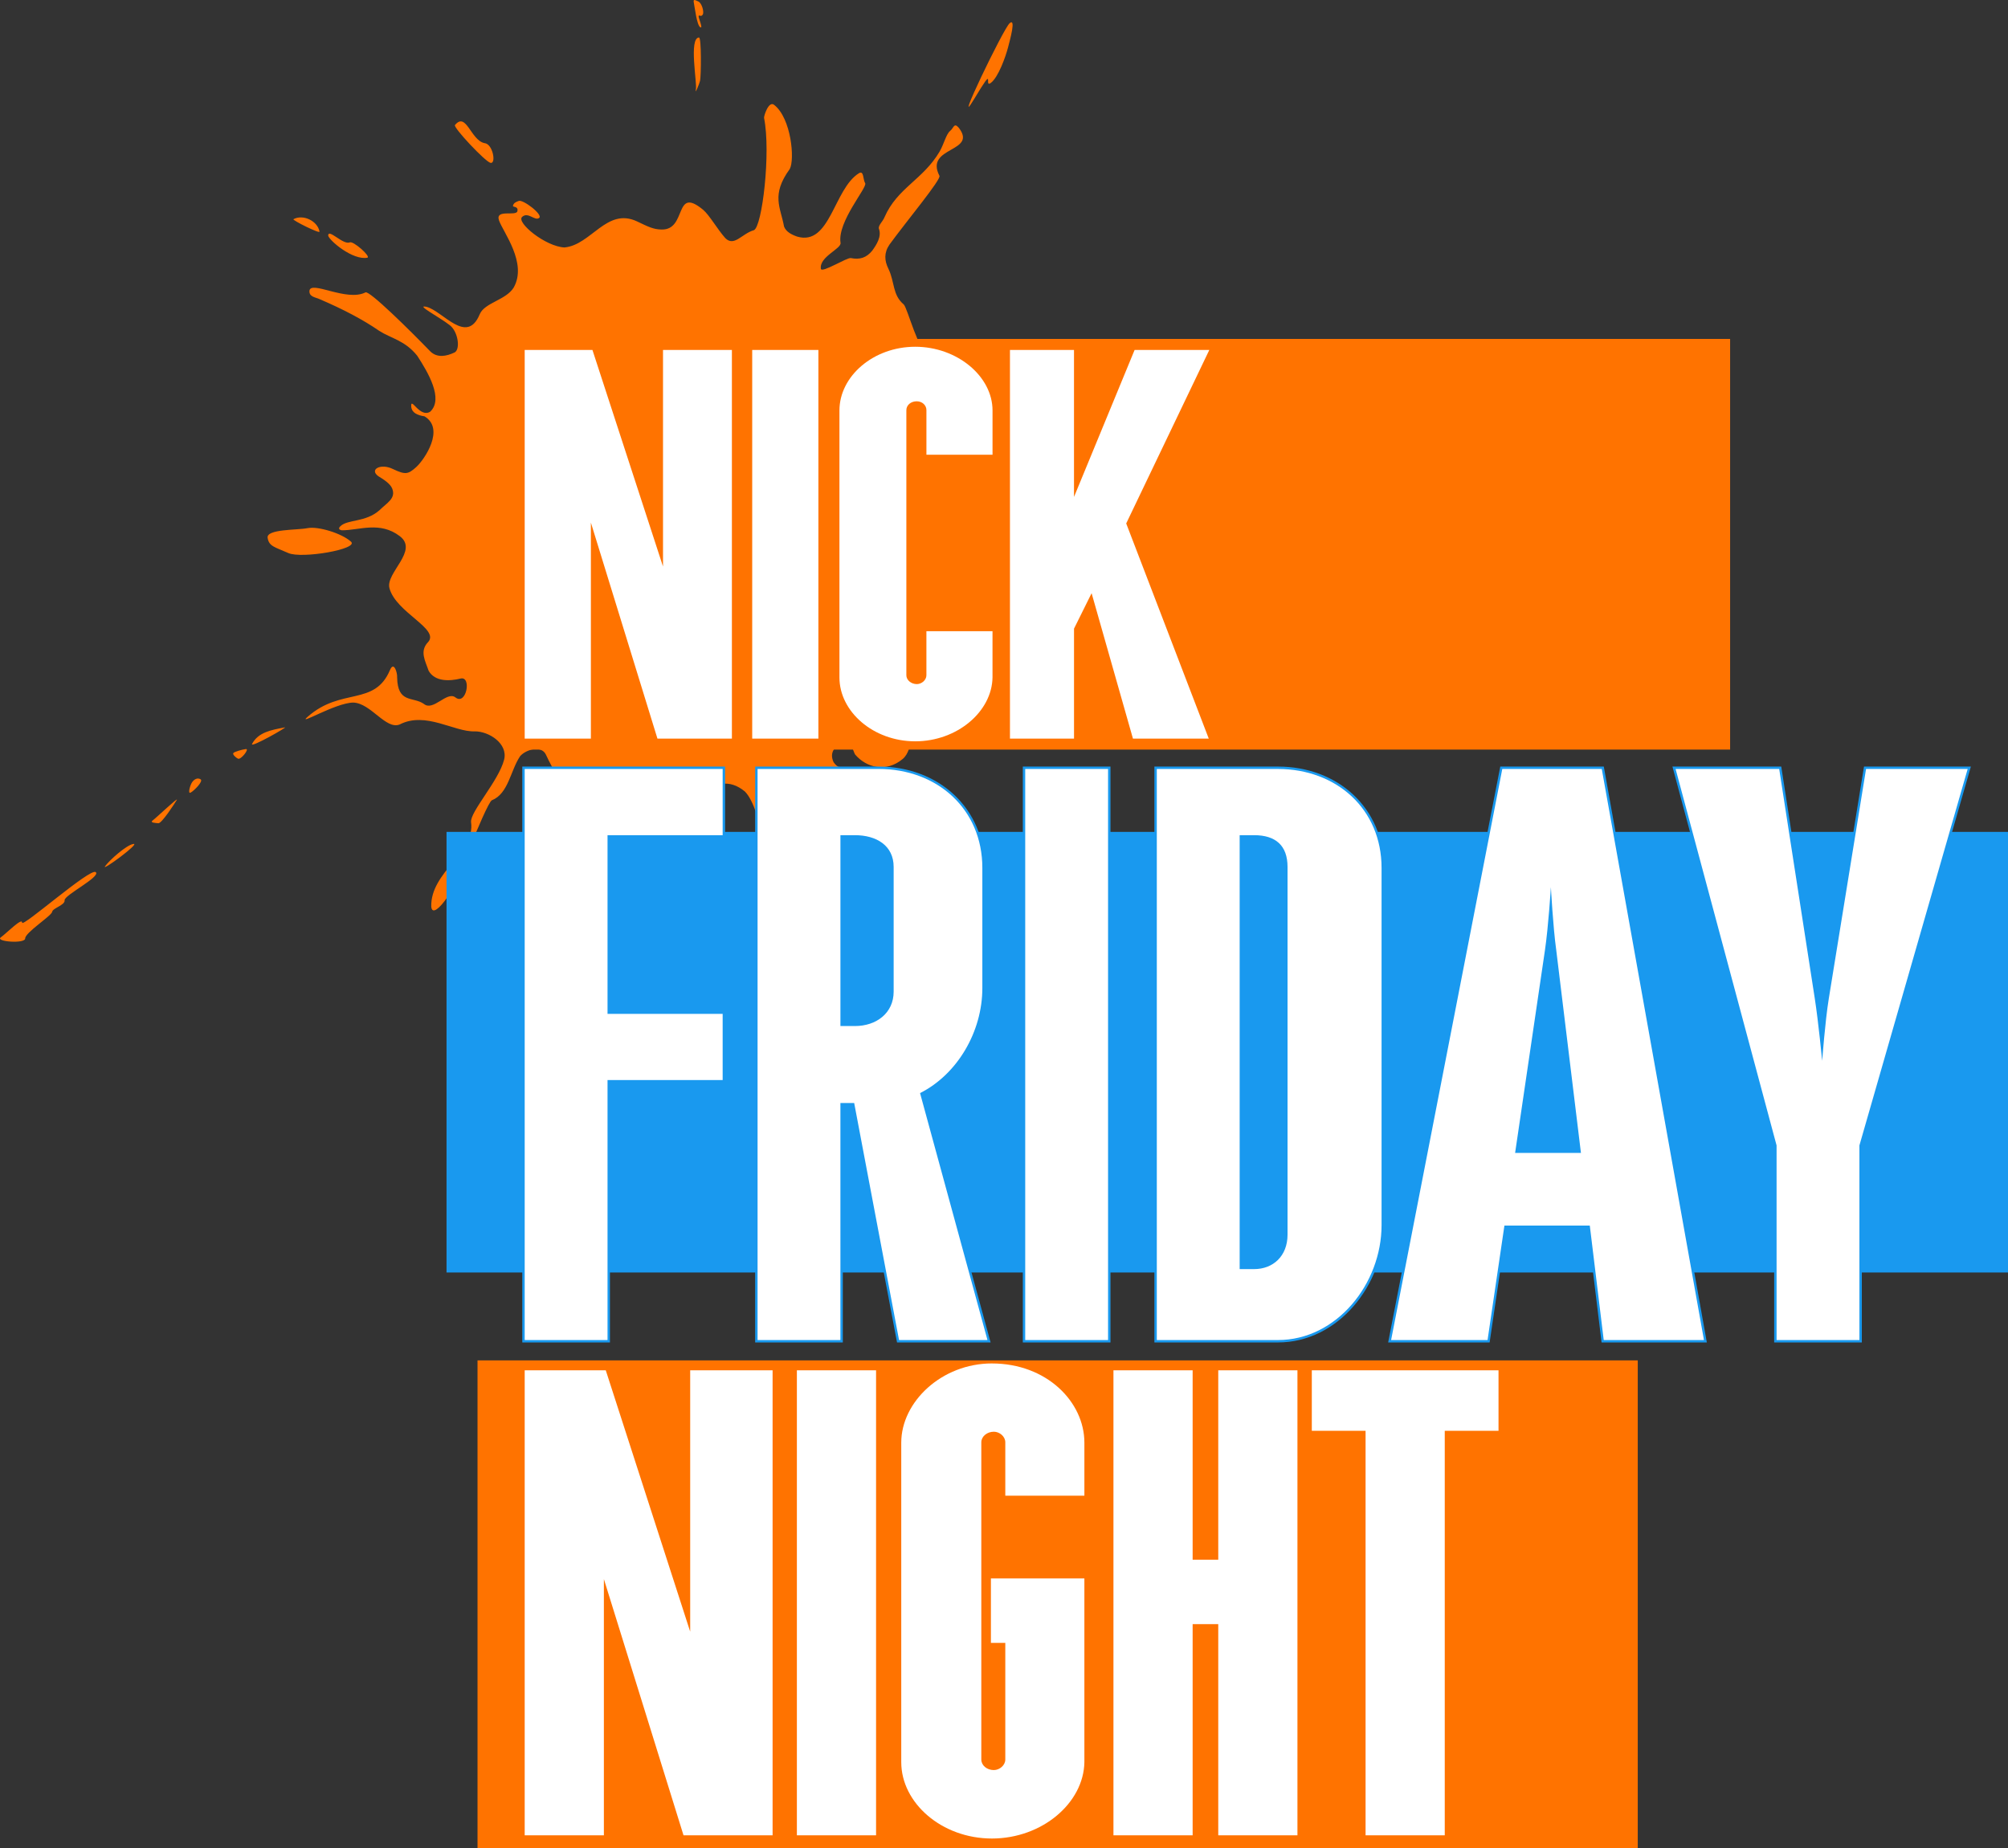 <?xml version="1.0" encoding="UTF-8" standalone="no"?>
<svg
   xmlns:osb="http://www.openswatchbook.org/uri/2009/osb"
   xmlns:dc="http://purl.org/dc/elements/1.1/"
   xmlns:cc="http://creativecommons.org/ns#"
   xmlns:rdf="http://www.w3.org/1999/02/22-rdf-syntax-ns#"
   xmlns:svg="http://www.w3.org/2000/svg"
   xmlns="http://www.w3.org/2000/svg"
   xmlns:xlink="http://www.w3.org/1999/xlink"
   xmlns:sodipodi="http://sodipodi.sourceforge.net/DTD/sodipodi-0.dtd"
   xmlns:inkscape="http://www.inkscape.org/namespaces/inkscape"
   width="116.008mm"
   height="106.776mm"
   viewBox="0 0 116.008 106.776"
   version="1.1"
   id="svg1564"
   inkscape:version="1.0.2-2 (e86c870879, 2021-01-15)"
   sodipodi:docname="Nick_Friday_Night_2006.svg"
   inkscape:export-filename="C:\Users\tjdru\OneDrive\Pictures\Logos\TV\nickfridaynightlogo2006.png"
   inkscape:export-xdpi="218.95023"
   inkscape:export-ydpi="218.95023">
  <rect x="0" y="0" width="116.008" height="106.776" fill="#333333" stroke="none"/>
  <defs
     id="defs1558">
    <clipPath
       id="SVGID_36_">
      <use
         xlink:href="#SVGID_35_"
         overflow="visible"
         id="use3963"
         x="0"
         y="0"
         width="100%"
         height="100%"
         style="overflow:visible" />
    </clipPath>
    <clipPath
       id="clipPath8180">
      <use
         xlink:href="#SVGID_35_"
         overflow="visible"
         id="use8178"
         x="0"
         y="0"
         width="100%"
         height="100%"
         style="overflow:visible" />
    </clipPath>
    <clipPath
       id="clipPath8184">
      <use
         xlink:href="#SVGID_35_"
         overflow="visible"
         id="use8182"
         x="0"
         y="0"
         width="100%"
         height="100%"
         style="overflow:visible" />
    </clipPath>
    <clipPath
       id="clipPath8188">
      <use
         xlink:href="#SVGID_35_"
         overflow="visible"
         id="use8186"
         x="0"
         y="0"
         width="100%"
         height="100%"
         style="overflow:visible" />
    </clipPath>
    <clipPath
       id="clipPath8192">
      <use
         xlink:href="#SVGID_35_"
         overflow="visible"
         id="use8190"
         x="0"
         y="0"
         width="100%"
         height="100%"
         style="overflow:visible" />
    </clipPath>
    <clipPath
       id="clipPath8196">
      <use
         xlink:href="#SVGID_35_"
         overflow="visible"
         id="use8194"
         x="0"
         y="0"
         width="100%"
         height="100%"
         style="overflow:visible" />
    </clipPath>
    <clipPath
       id="clipPath8200">
      <use
         xlink:href="#SVGID_35_"
         overflow="visible"
         id="use8198"
         x="0"
         y="0"
         width="100%"
         height="100%"
         style="overflow:visible" />
    </clipPath>
    <clipPath
       id="clipPath8204">
      <use
         xlink:href="#SVGID_35_"
         overflow="visible"
         id="use8202"
         x="0"
         y="0"
         width="100%"
         height="100%"
         style="overflow:visible" />
    </clipPath>
    <clipPath
       id="clipPath8208">
      <use
         xlink:href="#SVGID_35_"
         overflow="visible"
         id="use8206"
         x="0"
         y="0"
         width="100%"
         height="100%"
         style="overflow:visible" />
    </clipPath>
    <clipPath
       id="clipPath8212">
      <use
         xlink:href="#SVGID_35_"
         overflow="visible"
         id="use8210"
         x="0"
         y="0"
         width="100%"
         height="100%"
         style="overflow:visible" />
    </clipPath>
    <clipPath
       id="clipPath8216">
      <use
         xlink:href="#SVGID_35_"
         overflow="visible"
         id="use8214"
         x="0"
         y="0"
         width="100%"
         height="100%"
         style="overflow:visible" />
    </clipPath>
    <clipPath
       id="clipPath8220">
      <use
         xlink:href="#SVGID_35_"
         overflow="visible"
         id="use8218"
         x="0"
         y="0"
         width="100%"
         height="100%"
         style="overflow:visible" />
    </clipPath>
    <clipPath
       id="clipPath8224">
      <use
         xlink:href="#SVGID_35_"
         overflow="visible"
         id="use8222"
         x="0"
         y="0"
         width="100%"
         height="100%"
         style="overflow:visible" />
    </clipPath>
    <clipPath
       id="clipPath8228">
      <use
         xlink:href="#SVGID_35_"
         overflow="visible"
         id="use8226"
         x="0"
         y="0"
         width="100%"
         height="100%"
         style="overflow:visible" />
    </clipPath>
    <clipPath
       id="clipPath8232">
      <use
         xlink:href="#SVGID_35_"
         overflow="visible"
         id="use8230"
         x="0"
         y="0"
         width="100%"
         height="100%"
         style="overflow:visible" />
    </clipPath>
    <path
       id="SVGID_35_"
       d="m 676.884,319.912 c -1.119,0.395 3.374,-3.18 5.188,-0.753 0.759,0.961 -4.027,0.549 -5.188,0.753 m 3.48,45.687 c -1.627,-0.037 -5.451,-0.434 -6.717,-1.494 -1.261,-1.065 3.791,0.104 -3.432,-2.191 -7.227,-2.289 13.195,2.107 14.404,2.976 1.199,0.874 -2.633,0.748 -4.255,0.709 M 662.51,324.957 c 0.93,-0.147 1.772,-1.875 2.769,-0.619 -0.116,1.496 -3.392,1.312 -2.769,0.619 m -3.561,-29.629 c 0.456,-1.08 -0.317,-0.59 -0.952,-0.414 -0.629,0.173 -6.475,3.008 -8.266,6.331 -0.129,0.242 -0.845,0.974 -1.069,1.075 -5.33,2.399 -8.18,7.635 -13.341,10.42 -1.117,0.423 -6.477,-5.356 -7.106,-8.61 -0.339,-2.079 2.718,-3.825 0.155,-5.655 -0.798,-0.523 -3.313,4.251 -4.979,4.529 -1.663,0.271 -6.123,-4.65 -6.886,-4.857 -2.132,-0.434 -2.706,-2.256 -4.453,-3.521 -1.115,-0.781 -1.726,-1.774 -1.57,-3.236 0.56,-4.181 2.151,-12.072 1.64,-12.363 -4.034,-2.76 3.376,-5.705 -0.883,-7.57 -0.991,-0.364 -0.604,0.384 -0.885,1.042 -0.276,0.662 0.128,2.152 0.095,3.369 -0.172,4.819 -2.929,7.659 -2.529,12.352 0.092,0.621 -0.285,1.582 0.105,1.904 0.888,0.795 0.795,2.2 0.647,3.288 -0.251,1.319 -0.957,2.051 -2.245,2.449 -0.551,0.175 -2.682,4 -3.111,3.487 -1.107,-1.432 1.292,-4.066 0.708,-4.75 -1.909,-2.508 -0.366,-9.082 -0.985,-9.42 -0.535,-0.287 -1.066,-1.614 -1.502,-0.849 -2.167,3.805 1.414,11.456 -3.555,12.514 -0.923,0.146 -1.777,0.14 -2.395,-0.384 -1.763,-2.225 -3.912,-3.124 -3.284,-7.839 -10e-4,-1.591 -3.362,-6.669 -6.509,-7.19 -1.013,-0.19 -0.557,2.184 -0.387,2.392 3.309,3.962 7.386,14.235 6.54,15.224 -1.323,1.293 -1.355,3.557 -3.14,3.021 -1.668,-0.603 -3.623,-1.844 -4.841,-2.109 -5.512,-1.091 -0.625,3.724 -3.98,5.451 -1.093,0.582 -1.982,0.579 -3.752,0.674 -4.929,0.276 -4.269,6.262 -7.561,8.447 -2.537,1.217 -7.985,0.155 -7.611,-0.977 0.378,-1.137 1.938,-0.338 2.272,-1.061 0.342,-0.721 -3.437,-1.305 -3.831,-0.766 -0.205,0.247 -0.525,0.55 -0.405,1.012 0.06,0.266 0.747,-0.378 0.956,0.402 0.217,0.785 -3.078,1.247 -1.722,2.481 1.356,1.231 6.674,3.507 6.587,7.654 -0.119,2.158 -2.726,3.995 -2.519,5.837 0.499,4.923 -4.979,2.144 -7.41,2.749 -1.669,0.494 2.388,0.418 4.287,0.741 1.555,0.237 3.084,2.362 2.555,3.176 -0.777,1.066 -1.847,1.968 -3.225,1.574 -4.135,-1.306 -12.16,-3.635 -12.5,-3.089 -1.77,2.575 -7.972,2.233 -7.352,3.722 0.374,0.824 1.268,0.391 1.893,0.361 3.759,-0.342 7.072,-0.388 9.929,-0.074 2.024,0.158 3.967,-0.574 6.652,0.56 2.567,1.396 6.449,3.72 5.589,6.319 -0.893,1.588 -3.641,-0.668 -2.809,0.67 0.511,0.757 1.39,0.696 2.394,0.33 3.565,0.148 3.034,5.599 2.477,7.156 -0.528,1.472 -0.829,1.749 -2.827,1.86 -2.017,0.054 -3.136,1.738 -1.414,1.953 0.937,0.044 2.052,0.137 2.634,0.616 1.221,1.004 0.332,2.206 -0.119,3.71 -0.927,2.534 -3.443,3.357 -3.921,4.767 -0.234,0.666 0.36,0.507 0.489,0.438 2.245,-1.214 4.235,-3.855 7.886,-3.283 3.488,0.547 0.709,5.731 2.284,7.435 2.527,2.706 9.399,1.731 8.776,4.273 -0.502,1.806 0.993,2.651 2.078,3.67 1.583,0.982 3.437,-0.105 4.684,-1.243 1.266,-1.108 2.659,3.157 0.63,2.809 -1.56,-0.24 -1.854,3.4 -3.617,3.049 -1.928,-0.227 -3.403,1.826 -5.313,-1.57 -0.269,-0.596 -1.574,-1.916 -1.432,-0.443 0.563,5.813 -5.098,5.609 -7.368,11.801 -0.783,2.107 2.571,-3.715 4.898,-5.023 2.317,-1.164 6.15,1.281 7.54,-0.426 2.416,-3.535 7.593,-2.826 10.165,-4.348 1.863,-1.031 5.192,-0.742 5.788,1.596 0.79,3.127 -0.775,9.191 0.107,10.398 2.678,3.635 -1.781,9.266 0.759,13.688 1.402,2.123 2.065,-5.916 1.007,-7.154 -1.105,-1.381 -0.05,-2.436 -0.207,-3.771 -0.223,-1.754 -0.716,-6.832 -0.397,-7.07 1.66,-2.01 0.319,-5.107 0.553,-7.645 0.258,-1.275 1.955,-2.934 3.202,-2.039 1.845,1.432 5.741,3.32 5.042,5.877 -0.327,0.963 -0.343,4.045 0.655,3.281 0.887,-0.793 -0.135,-2.377 1.278,-2.916 2.649,-1.078 3.094,0.941 3.465,2.65 0.479,2.779 -0.357,13.494 1.399,8.424 0.887,-3.371 2.033,-6.365 0.44,-8.996 -1.185,-1.842 1.487,-3.385 0.606,-5.721 -1.173,-2.785 1.754,-5.787 4.451,-5.482 5.839,0.754 4.914,-7.462 10.996,-6.254 3.567,1.102 9.351,9.842 10.514,10.293 1.173,0.445 2.134,-0.293 1.365,-1.521 -0.77,-1.221 -7.731,-8.668 -8.596,-9.467 -0.559,-0.442 0.352,-1.17 0.053,-1.867 -1.084,-1.946 1.094,-1.959 2.523,-2.986 2.958,-2.175 9.937,2.063 8.542,-0.01 -1.072,-1.706 -1.614,-4.272 -2.745,-4.299 -1.133,-0.035 -1.265,0.358 -2.255,-0.136 -1.367,-0.995 -0.922,-2.454 0.042,-3.158 0.979,-0.704 1.646,0.323 2.191,0.652 2.426,0.942 5.3,0.168 6.467,-2.742 0.849,-2.109 -1.653,-5.327 -0.795,-6.063 3.177,-2.474 4.919,3.827 8.105,1.416 0.285,-0.27 0.078,-0.64 -0.518,-0.913 -0.597,-0.271 0.019,0.479 -0.433,0.5 -0.469,0.022 -3.784,-1.588 -2.976,-2.215 0.58,-0.499 1.467,-0.979 1.826,-1.51 0.438,-0.624 2.231,-1.894 1.293,-1.979 -2.72,-0.177 -6.17,-1.095 -6.328,-2.962 -0.233,-2.603 -2.657,-4.289 -2.252,-6.972 0.447,-2.026 1.602,-5.684 3.948,-5.402 4.509,0.45 12.032,-4.892 10.605,-4.882 -1.63,-0.004 -3.445,0.019 -4.701,0.26 -0.828,0.184 -1.953,-0.059 -2.354,0.604 -0.645,1.009 -1.446,1.288 -2.759,1.597 -2.356,0.359 -5.184,0.457 -6.207,-1.105 -1.201,-2.034 -2.27,-4.585 -1.337,-7.018 0.314,-0.837 -4.89,-1.71 -4.932,-3.975 0.098,-4.25 2.591,-6.519 5.577,-9.786 4.594,-4.74 12.324,-5.288 15.009,-11.244 m -4.14,78.322 c -2.447,-0.751 -4.247,-4.676 -3.543,-4.061 0.704,0.618 3.646,2.8 4.915,3.512 1.273,0.707 1.074,1.283 -1.372,0.549 m -6.402,-4.364 c -0.398,-0.454 -1.244,-1.089 -0.513,-0.908 0.726,0.18 1.408,0.347 1.443,0.858 0.036,0.514 -0.524,0.501 -0.93,0.05 m -40.996,29.257 c -0.572,-0.383 -0.624,-1.553 -0.561,-1.881 0.034,-0.195 0.002,-0.449 0.439,-0.496 0.43,-0.041 0.699,2.758 0.122,2.377 m 0.482,8.512 c -0.79,-0.977 0.15,-4.211 -0.757,-5.186 -0.906,-0.986 -1.233,-0.309 -0.418,0.959 0.82,1.273 -0.387,3.795 0.241,4.281 0.621,0.482 -1.77,6.195 -1.545,6.709 0.228,0.516 0.122,1.908 0.604,2.303 0.479,0.402 1.441,-3.359 1.204,-4.318 -0.238,-0.953 1.466,-3.778 0.671,-4.748 M 574.524,283.451 c -0.187,-0.639 -2.82,-5.675 -3.158,-5.479 -1.286,0.8 2.981,6.03 3.23,6.91 0.244,0.892 0.104,-0.79 -0.072,-1.431 m -6.24,-9.597 c -0.418,-0.495 -0.044,-0.446 0.488,-0.493 0.525,-0.041 1.471,0.886 1.479,1.365 0.002,0.484 -0.459,0.268 -0.434,0.486 0.021,0.218 1.571,1.372 0.998,1.344 -0.578,-0.017 -2.112,-2.203 -2.531,-2.702 m -5.233,126.683 c -0.016,-1.916 1.443,-3.102 3.063,-4.412 0.491,-0.482 -3.055,5.215 -3.063,4.412 m -1.374,-33.059 c -1.815,-0.434 -5.37,0.303 -6.563,1.297 -1.187,0.987 -5.262,2.984 -4.481,4.036 0.786,1.038 1.612,0.68 3.746,0.524 2.135,-0.161 8.894,-5.479 7.298,-5.857 m 0.93,34.161 c -0.483,0.342 -1.28,1.139 -1.338,1.381 -0.062,0.234 0.555,0.436 1.002,0.41 0.452,-0.022 0.818,-2.125 0.336,-1.791 m -9.413,-92.88 c -0.768,0.215 -7.297,-1.953 -7.233,-2.394 0.501,-2.556 3.089,0.842 5.069,0.272 1.138,-0.526 3.031,1.881 2.164,2.122 m -1.638,115.143 c -0.294,0.482 -0.599,-0.887 -0.549,-1.41 0.058,-0.533 0.346,-1.014 0.887,-0.988 0.536,0.027 -0.04,1.934 -0.338,2.398 m -1.287,1.938 c 0.03,-0.65 -1.437,3.848 -1.686,4.346 -0.236,0.496 0.495,0.15 0.942,-0.051 0.44,-0.215 0.714,-3.645 0.744,-4.295 m -12.957,-96.315 c -0.53,-0.99 2.581,0.205 3.276,-0.646 0.313,-0.45 3.675,0.316 3.349,0.745 -1.694,1.408 -6.136,0.459 -6.625,-0.099 m -5.639,0.31 c 0.859,-1.347 3.233,-1.48 4.237,-0.228 0.281,0.29 -4.355,0.439 -4.237,0.228 m 6.432,124.138 c 0.843,-0.619 -2.243,5.904 -2.11,4.867 0.124,-1.029 1.262,-4.256 2.11,-4.867 m -4.581,11.634 c 0.419,0.607 -1.002,1.848 -0.799,2.377 0.201,0.533 -2.05,4.605 -1.625,5.314 0.412,0.719 -3.69,2.539 -3.227,1.582 0.459,-0.963 1.37,-4.137 1.724,-3.41 0.362,0.732 4.957,-11.889 5.982,-11.676 1.022,0.218 -2.48,5.208 -2.055,5.813"
       inkscape:connector-curvature="0" />
    <defs
       id="defs3961">
      <path
         id="path8915"
         d="m 676.884,319.912 c -1.119,0.395 3.374,-3.18 5.188,-0.753 0.759,0.961 -4.027,0.549 -5.188,0.753 m 3.48,45.687 c -1.627,-0.037 -5.451,-0.434 -6.717,-1.494 -1.261,-1.065 3.791,0.104 -3.432,-2.191 -7.227,-2.289 13.195,2.107 14.404,2.976 1.199,0.874 -2.633,0.748 -4.255,0.709 M 662.51,324.957 c 0.93,-0.147 1.772,-1.875 2.769,-0.619 -0.116,1.496 -3.392,1.312 -2.769,0.619 m -3.561,-29.629 c 0.456,-1.08 -0.317,-0.59 -0.952,-0.414 -0.629,0.173 -6.475,3.008 -8.266,6.331 -0.129,0.242 -0.845,0.974 -1.069,1.075 -5.33,2.399 -8.18,7.635 -13.341,10.42 -1.117,0.423 -6.477,-5.356 -7.106,-8.61 -0.339,-2.079 2.718,-3.825 0.155,-5.655 -0.798,-0.523 -3.313,4.251 -4.979,4.529 -1.663,0.271 -6.123,-4.65 -6.886,-4.857 -2.132,-0.434 -2.706,-2.256 -4.453,-3.521 -1.115,-0.781 -1.726,-1.774 -1.57,-3.236 0.56,-4.181 2.151,-12.072 1.64,-12.363 -4.034,-2.76 3.376,-5.705 -0.883,-7.57 -0.991,-0.364 -0.604,0.384 -0.885,1.042 -0.276,0.662 0.128,2.152 0.095,3.369 -0.172,4.819 -2.929,7.659 -2.529,12.352 0.092,0.621 -0.285,1.582 0.105,1.904 0.888,0.795 0.795,2.2 0.647,3.288 -0.251,1.319 -0.957,2.051 -2.245,2.449 -0.551,0.175 -2.682,4 -3.111,3.487 -1.107,-1.432 1.292,-4.066 0.708,-4.75 -1.909,-2.508 -0.366,-9.082 -0.985,-9.42 -0.535,-0.287 -1.066,-1.614 -1.502,-0.849 -2.167,3.805 1.414,11.456 -3.555,12.514 -0.923,0.146 -1.777,0.14 -2.395,-0.384 -1.763,-2.225 -3.912,-3.124 -3.284,-7.839 -10e-4,-1.591 -3.362,-6.669 -6.509,-7.19 -1.013,-0.19 -0.557,2.184 -0.387,2.392 3.309,3.962 7.386,14.235 6.54,15.224 -1.323,1.293 -1.355,3.557 -3.14,3.021 -1.668,-0.603 -3.623,-1.844 -4.841,-2.109 -5.512,-1.091 -0.625,3.724 -3.98,5.451 -1.093,0.582 -1.982,0.579 -3.752,0.674 -4.929,0.276 -4.269,6.262 -7.561,8.447 -2.537,1.217 -7.985,0.155 -7.611,-0.977 0.378,-1.137 1.938,-0.338 2.272,-1.061 0.342,-0.721 -3.437,-1.305 -3.831,-0.766 -0.205,0.247 -0.525,0.55 -0.405,1.012 0.06,0.266 0.747,-0.378 0.956,0.402 0.217,0.785 -3.078,1.247 -1.722,2.481 1.356,1.231 6.674,3.507 6.587,7.654 -0.119,2.158 -2.726,3.995 -2.519,5.837 0.499,4.923 -4.979,2.144 -7.41,2.749 -1.669,0.494 2.388,0.418 4.287,0.741 1.555,0.237 3.084,2.362 2.555,3.176 -0.777,1.066 -1.847,1.968 -3.225,1.574 -4.135,-1.306 -12.16,-3.635 -12.5,-3.089 -1.77,2.575 -7.972,2.233 -7.352,3.722 0.374,0.824 1.268,0.391 1.893,0.361 3.759,-0.342 7.072,-0.388 9.929,-0.074 2.024,0.158 3.967,-0.574 6.652,0.56 2.567,1.396 6.449,3.72 5.589,6.319 -0.893,1.588 -3.641,-0.668 -2.809,0.67 0.511,0.757 1.39,0.696 2.394,0.33 3.565,0.148 3.034,5.599 2.477,7.156 -0.528,1.472 -0.829,1.749 -2.827,1.86 -2.017,0.054 -3.136,1.738 -1.414,1.953 0.937,0.044 2.052,0.137 2.634,0.616 1.221,1.004 0.332,2.206 -0.119,3.71 -0.927,2.534 -3.443,3.357 -3.921,4.767 -0.234,0.666 0.36,0.507 0.489,0.438 2.245,-1.214 4.235,-3.855 7.886,-3.283 3.488,0.547 0.709,5.731 2.284,7.435 2.527,2.706 9.399,1.731 8.776,4.273 -0.502,1.806 0.993,2.651 2.078,3.67 1.583,0.982 3.437,-0.105 4.684,-1.243 1.266,-1.108 2.659,3.157 0.63,2.809 -1.56,-0.24 -1.854,3.4 -3.617,3.049 -1.928,-0.227 -3.403,1.826 -5.313,-1.57 -0.269,-0.596 -1.574,-1.916 -1.432,-0.443 0.563,5.813 -5.098,5.609 -7.368,11.801 -0.783,2.107 2.571,-3.715 4.898,-5.023 2.317,-1.164 6.15,1.281 7.54,-0.426 2.416,-3.535 7.593,-2.826 10.165,-4.348 1.863,-1.031 5.192,-0.742 5.788,1.596 0.79,3.127 -0.775,9.191 0.107,10.398 2.678,3.635 -1.781,9.266 0.759,13.688 1.402,2.123 2.065,-5.916 1.007,-7.154 -1.105,-1.381 -0.05,-2.436 -0.207,-3.771 -0.223,-1.754 -0.716,-6.832 -0.397,-7.07 1.66,-2.01 0.319,-5.107 0.553,-7.645 0.258,-1.275 1.955,-2.934 3.202,-2.039 1.845,1.432 5.741,3.32 5.042,5.877 -0.327,0.963 -0.343,4.045 0.655,3.281 0.887,-0.793 -0.135,-2.377 1.278,-2.916 2.649,-1.078 3.094,0.941 3.465,2.65 0.479,2.779 -0.357,13.494 1.399,8.424 0.887,-3.371 2.033,-6.365 0.44,-8.996 -1.185,-1.842 1.487,-3.385 0.606,-5.721 -1.173,-2.785 1.754,-5.787 4.451,-5.482 5.839,0.754 4.914,-7.462 10.996,-6.254 3.567,1.102 9.351,9.842 10.514,10.293 1.173,0.445 2.134,-0.293 1.365,-1.521 -0.77,-1.221 -7.731,-8.668 -8.596,-9.467 -0.559,-0.442 0.352,-1.17 0.053,-1.867 -1.084,-1.946 1.094,-1.959 2.523,-2.986 2.958,-2.175 9.937,2.063 8.542,-0.01 -1.072,-1.706 -1.614,-4.272 -2.745,-4.299 -1.133,-0.035 -1.265,0.358 -2.255,-0.136 -1.367,-0.995 -0.922,-2.454 0.042,-3.158 0.979,-0.704 1.646,0.323 2.191,0.652 2.426,0.942 5.3,0.168 6.467,-2.742 0.849,-2.109 -1.653,-5.327 -0.795,-6.063 3.177,-2.474 4.919,3.827 8.105,1.416 0.285,-0.27 0.078,-0.64 -0.518,-0.913 -0.597,-0.271 0.019,0.479 -0.433,0.5 -0.469,0.022 -3.784,-1.588 -2.976,-2.215 0.58,-0.499 1.467,-0.979 1.826,-1.51 0.438,-0.624 2.231,-1.894 1.293,-1.979 -2.72,-0.177 -6.17,-1.095 -6.328,-2.962 -0.233,-2.603 -2.657,-4.289 -2.252,-6.972 0.447,-2.026 1.602,-5.684 3.948,-5.402 4.509,0.45 12.032,-4.892 10.605,-4.882 -1.63,-0.004 -3.445,0.019 -4.701,0.26 -0.828,0.184 -1.953,-0.059 -2.354,0.604 -0.645,1.009 -1.446,1.288 -2.759,1.597 -2.356,0.359 -5.184,0.457 -6.207,-1.105 -1.201,-2.034 -2.27,-4.585 -1.337,-7.018 0.314,-0.837 -4.89,-1.71 -4.932,-3.975 0.098,-4.25 2.591,-6.519 5.577,-9.786 4.594,-4.74 12.324,-5.288 15.009,-11.244 m -4.14,78.322 c -2.447,-0.751 -4.247,-4.676 -3.543,-4.061 0.704,0.618 3.646,2.8 4.915,3.512 1.273,0.707 1.074,1.283 -1.372,0.549 m -6.402,-4.364 c -0.398,-0.454 -1.244,-1.089 -0.513,-0.908 0.726,0.18 1.408,0.347 1.443,0.858 0.036,0.514 -0.524,0.501 -0.93,0.05 m -40.996,29.257 c -0.572,-0.383 -0.624,-1.553 -0.561,-1.881 0.034,-0.195 0.002,-0.449 0.439,-0.496 0.43,-0.041 0.699,2.758 0.122,2.377 m 0.482,8.512 c -0.79,-0.977 0.15,-4.211 -0.757,-5.186 -0.906,-0.986 -1.233,-0.309 -0.418,0.959 0.82,1.273 -0.387,3.795 0.241,4.281 0.621,0.482 -1.77,6.195 -1.545,6.709 0.228,0.516 0.122,1.908 0.604,2.303 0.479,0.402 1.441,-3.359 1.204,-4.318 -0.238,-0.953 1.466,-3.778 0.671,-4.748 M 574.524,283.451 c -0.187,-0.639 -2.82,-5.675 -3.158,-5.479 -1.286,0.8 2.981,6.03 3.23,6.91 0.244,0.892 0.104,-0.79 -0.072,-1.431 m -6.24,-9.597 c -0.418,-0.495 -0.044,-0.446 0.488,-0.493 0.525,-0.041 1.471,0.886 1.479,1.365 0.002,0.484 -0.459,0.268 -0.434,0.486 0.021,0.218 1.571,1.372 0.998,1.344 -0.578,-0.017 -2.112,-2.203 -2.531,-2.702 m -5.233,126.683 c -0.016,-1.916 1.443,-3.102 3.063,-4.412 0.491,-0.482 -3.055,5.215 -3.063,4.412 m -1.374,-33.059 c -1.815,-0.434 -5.37,0.303 -6.563,1.297 -1.187,0.987 -5.262,2.984 -4.481,4.036 0.786,1.038 1.612,0.68 3.746,0.524 2.135,-0.161 8.894,-5.479 7.298,-5.857 m 0.93,34.161 c -0.483,0.342 -1.28,1.139 -1.338,1.381 -0.062,0.234 0.555,0.436 1.002,0.41 0.452,-0.022 0.818,-2.125 0.336,-1.791 m -9.413,-92.88 c -0.768,0.215 -7.297,-1.953 -7.233,-2.394 0.501,-2.556 3.089,0.842 5.069,0.272 1.138,-0.526 3.031,1.881 2.164,2.122 m -1.638,115.143 c -0.294,0.482 -0.599,-0.887 -0.549,-1.41 0.058,-0.533 0.346,-1.014 0.887,-0.988 0.536,0.027 -0.04,1.934 -0.338,2.398 m -1.287,1.938 c 0.03,-0.65 -1.437,3.848 -1.686,4.346 -0.236,0.496 0.495,0.15 0.942,-0.051 0.44,-0.215 0.714,-3.645 0.744,-4.295 m -12.957,-96.315 c -0.53,-0.99 2.581,0.205 3.276,-0.646 0.313,-0.45 3.675,0.316 3.349,0.745 -1.694,1.408 -6.136,0.459 -6.625,-0.099 m -5.639,0.31 c 0.859,-1.347 3.233,-1.48 4.237,-0.228 0.281,0.29 -4.355,0.439 -4.237,0.228 m 6.432,124.138 c 0.843,-0.619 -2.243,5.904 -2.11,4.867 0.124,-1.029 1.262,-4.256 2.11,-4.867 m -4.581,11.634 c 0.419,0.607 -1.002,1.848 -0.799,2.377 0.201,0.533 -2.05,4.605 -1.625,5.314 0.412,0.719 -3.69,2.539 -3.227,1.582 0.459,-0.963 1.37,-4.137 1.724,-3.41 0.362,0.732 4.957,-11.889 5.982,-11.676 1.022,0.218 -2.48,5.208 -2.055,5.813"
         inkscape:connector-curvature="0" />
    </defs>
    <clipPath
       id="clipPath8239">
      <use
         xlink:href="#SVGID_35_"
         overflow="visible"
         id="use8237"
         x="0"
         y="0"
         width="100%"
         height="100%"
         style="overflow:visible" />
    </clipPath>
    <clipPath
       id="SVGID_2_">
      <use
         xlink:href="#SVGID_1_"
         overflow="visible"
         id="use689"
         style="overflow:visible"
         x="0"
         y="0"
         width="100%"
         height="100%" />
    </clipPath>
    <path
       id="SVGID_1_"
       d="m 257.791,121.814 c 0.857,0.251 3.77,0.428 5.315,0.512 l 1.711,-0.688 c 2.744,-3.256 -2.224,-4.97 -3.852,-4.458 -3.863,1.285 -6.179,-1.805 -8.749,-3.944 -0.863,-0.773 -1.543,-2.579 -1.293,-4.03 0.521,-3.434 2.577,-3.779 4.123,-7.035 0.167,-0.345 1.796,-2.141 0.167,-4.207 -3.516,-2.996 -9.008,3.695 -13.466,5.584 l -3.602,-0.093 c -13.036,-4.718 3.519,-12.943 1.119,-21.347 -0.178,-0.521 -2.662,-2.839 -4.458,-3.267 -6.953,-2.057 0.167,-13.893 -9.176,-11.315 l -2.15,-0.604 c -4.373,-3.518 -12.003,-2.308 -14.832,-7.203 l 0.082,-1.796 c 6.775,-15.094 18.696,-35.334 18.956,-36.971 0.252,-1.712 -1.199,-0.764 -1.199,-0.764 -2.829,2.057 -3.602,5.742 -4.895,8.655 -1.201,4.038 -7.203,4.634 -6.599,9.352 l 0.085,1.545 c -1.034,7.463 -9.008,8.059 -15.354,10.031 l -2.652,0.428 c -6.522,-0.512 -6.775,-8.915 -11.325,-12.609 -0.513,-0.428 -1.547,-1.024 -2.568,-0.856 -3.863,1.117 -6.263,3.778 -8.319,6.691 -0.95,1.377 -4.207,1.712 -6.952,1.889 -13.889,0.345 -23.231,8.748 -33.096,-5.322 -1.46,-2.652 -4.55,-3.602 -7.034,-2.829 -7.119,1.722 -10.544,7.379 -18.351,3.518 -0.856,-0.856 -2.317,-3.173 -2.661,-4.113 -0.345,-0.949 -1.117,-4.113 -1.628,-4.895 -2.485,-3.164 -5.575,-13.12 -5.575,-13.372 -0.344,-3.433 -2.057,-13.465 -4.457,-7.463 -1.545,5.491 3.685,8.403 4.886,13.298 1.116,8.486 6.774,16.2 8.58,25.72 l -0.093,1.805 c -0.68,1.796 -2.484,2.141 -4.197,2.662 l -1.805,-0.177 c -4.718,-1.972 -9.175,-7.63 -14.061,-5.062 l -0.428,1.117 c 3.257,3.351 0.596,8.235 3.341,11.753 l 0.428,1.117 -0.251,1.879 c -1.377,3.694 -3.945,3.862 -5.406,7.379 l -0.939,1.033 c -7.631,2.4 -8.236,9.771 -13.894,14.405 -6.347,7.286 -13.298,-0.521 -19.812,-1.377 -2.15,-0.335 -4.123,0.856 -4.979,1.293 -0.94,0.428 -1.713,2.569 -1.452,3.508 0.251,1.201 8.059,4.207 12.692,6.347 l 1.107,0.772 c 5.834,7.547 -2.14,13.726 -4.802,20.667 -1.452,2.234 -3.08,1.722 -4.885,1.118 -1.545,-0.512 -3.257,-0.94 -4.979,0.688 -4.625,3.434 -3.257,5.146 -1.284,7.808 1.117,1.106 4.55,2.996 6.867,3.257 11.484,1.023 9.604,15.866 7.37,24.614 -2.057,4.718 -9.007,6.69 -11.576,7.891 -2.484,1.116 -13.632,1.973 -19.039,5.574 -4.206,2.828 -5.741,7.286 -4.634,9.771 1.117,2.494 10.376,-1.023 13.038,-4.457 1.284,-1.461 4.634,-0.856 8.059,-0.345 2.745,0.429 5.49,0.856 7.463,0.429 13.037,-3.425 15.178,4.895 24.614,11.324 1.888,1.973 5.834,3.685 6.523,5.826 1.628,4.038 4.28,10.98 6.69,14.237 3.257,4.038 9.426,11.241 9.604,14.58 -0.177,5.659 -3.518,11.326 -6.179,15.866 -1.367,3.007 2.401,5.407 4.718,5.407 2.484,-0.26 6.951,-5.666 7.808,-9.612 2.14,-7.025 9.259,-6.087 16.033,-5.229 2.829,0.345 5.658,0.688 8.059,0.521 0.345,-0.095 2.922,0.595 4.551,1.366 4.29,1.546 3.862,4.291 8.831,2.747 1.972,-0.774 4.206,0.512 6.262,1.544 8.831,2.997 -2.484,23.758 6.347,28.048 8.915,4.373 0.344,-18.101 5.742,-26.42 3.861,-4.978 9.859,-8.401 16.037,-9.521 4.97,-0.082 11.066,8.154 12.088,13.552 1.286,5.145 2.662,11.49 7.893,11.92 l 0.771,-0.856 c 0.345,-4.551 -2.827,-9.436 -2.66,-14.061 l -0.345,-2.578 c -1.88,-5.229 -9.261,-8.83 -5.659,-12.776 2.059,-2.141 5.325,-4.206 5.837,-4.551 2.4,-1.963 4.373,-0.167 6.596,1.639 1.891,1.533 3.946,3.172 6.608,2.141 0.939,-0.43 3.434,-1.974 3.434,-5.063 0.595,-7.892 6.773,-10.545 13.976,-12.609 l 1.974,-1.109 c 3.174,-2.922 0.771,-5.404 2.317,-9.006 1.451,-3.257 2.4,-3.518 4.113,-3.779 10.719,-1.963 25.896,12.693 28.476,14.498 1.116,0.689 5.657,1.546 6.69,0.345 0.68,-0.688 0.513,-3.174 0.083,-5.321 l -1.199,-1.799 c -6.264,-5.145 -15.783,-6.001 -22.986,-9.779 l -2.232,-1.796 -1.284,-1.628 c -2.912,-6.095 -4.458,-13.894 -6.171,-19.645 -1.294,-4.112 0.252,-12.348 4.888,-19.383 1.461,-1.712 1.971,-7.287 1.888,-7.892 -1.293,-8.319 8.999,-9.77 13.801,-14.228 0.256,-0.18 1.632,-0.868 2.833,-0.431 M 80.952,274.381 c -2.829,-1.713 -0.512,-7.035 -0.251,-8.236 0.251,-1.201 -0.866,-1.888 1.963,-3.769 2.838,-1.974 1.377,7.452 1.293,8.059 -0.083,0.594 -1.376,3.516 -3.005,3.946 m -12.944,5.824 c 0.084,-1.024 -1.544,-1.368 -2.317,-0.427 -0.772,1.031 -2.745,5.749 0.083,7.295 2.485,-1.201 2.141,-5.919 2.234,-6.868 M 9.085,186.907 c 0.856,-2.233 -1.368,-5.919 -4.113,-3.862 l -0.605,0.68 c -0.512,1.032 -1.796,1.889 -0.856,3.089 1.545,1.285 3.257,1.378 4.979,0.689 l 0.595,-0.596"
       inkscape:connector-curvature="0" />
    <linearGradient
       osb:paint="solid"
       id="linearGradient5998">
      <stop
         id="stop5996"
         offset="0"
         style="stop-color:#000000;stop-opacity:1;" />
    </linearGradient>
    <clipPath
       clipPathUnits="userSpaceOnUse"
       id="clipPath23">
      <rect
         style="opacity:0.302;fill:none;fill-opacity:1;fill-rule:nonzero;stroke:none;stroke-width:5.989;stroke-linecap:round;stroke-linejoin:round;stroke-miterlimit:4.5;stroke-dasharray:none;stroke-opacity:1;paint-order:normal"
         id="rect25"
         width="37.952"
         height="25.524"
         x="97.353"
         y="209.536" />
    </clipPath>
    <clipPath
       id="SVGID_2_-0">
      <use
         height="100%"
         width="100%"
         y="0"
         x="0"
         style="overflow:visible"
         id="use689-9"
         overflow="visible"
         xlink:href="#SVGID_1_-8" />
    </clipPath>
    <path
       inkscape:connector-curvature="0"
       d="m 257.791,121.814 c 0.857,0.251 3.77,0.428 5.315,0.512 l 1.711,-0.688 c 2.744,-3.256 -2.224,-4.97 -3.852,-4.458 -3.863,1.285 -6.179,-1.805 -8.749,-3.944 -0.863,-0.773 -1.543,-2.579 -1.293,-4.03 0.521,-3.434 2.577,-3.779 4.123,-7.035 0.167,-0.345 1.796,-2.141 0.167,-4.207 -3.516,-2.996 -9.008,3.695 -13.466,5.584 l -3.602,-0.093 c -13.036,-4.718 3.519,-12.943 1.119,-21.347 -0.178,-0.521 -2.662,-2.839 -4.458,-3.267 -6.953,-2.057 0.167,-13.893 -9.176,-11.315 l -2.15,-0.604 c -4.373,-3.518 -12.003,-2.308 -14.832,-7.203 l 0.082,-1.796 c 6.775,-15.094 18.696,-35.334 18.956,-36.971 0.252,-1.712 -1.199,-0.764 -1.199,-0.764 -2.829,2.057 -3.602,5.742 -4.895,8.655 -1.201,4.038 -7.203,4.634 -6.599,9.352 l 0.085,1.545 c -1.034,7.463 -9.008,8.059 -15.354,10.031 l -2.652,0.428 c -6.522,-0.512 -6.775,-8.915 -11.325,-12.609 -0.513,-0.428 -1.547,-1.024 -2.568,-0.856 -3.863,1.117 -6.263,3.778 -8.319,6.691 -0.95,1.377 -4.207,1.712 -6.952,1.889 -13.889,0.345 -23.231,8.748 -33.096,-5.322 -1.46,-2.652 -4.55,-3.602 -7.034,-2.829 -7.119,1.722 -10.544,7.379 -18.351,3.518 -0.856,-0.856 -2.317,-3.173 -2.661,-4.113 -0.345,-0.949 -1.117,-4.113 -1.628,-4.895 -2.485,-3.164 -5.575,-13.12 -5.575,-13.372 -0.344,-3.433 -2.057,-13.465 -4.457,-7.463 -1.545,5.491 3.685,8.403 4.886,13.298 1.116,8.486 6.774,16.2 8.58,25.72 l -0.093,1.805 c -0.68,1.796 -2.484,2.141 -4.197,2.662 l -1.805,-0.177 c -4.718,-1.972 -9.175,-7.63 -14.061,-5.062 l -0.428,1.117 c 3.257,3.351 0.596,8.235 3.341,11.753 l 0.428,1.117 -0.251,1.879 c -1.377,3.694 -3.945,3.862 -5.406,7.379 l -0.939,1.033 c -7.631,2.4 -8.236,9.771 -13.894,14.405 -6.347,7.286 -13.298,-0.521 -19.812,-1.377 -2.15,-0.335 -4.123,0.856 -4.979,1.293 -0.94,0.428 -1.713,2.569 -1.452,3.508 0.251,1.201 8.059,4.207 12.692,6.347 l 1.107,0.772 c 5.834,7.547 -2.14,13.726 -4.802,20.667 -1.452,2.234 -3.08,1.722 -4.885,1.118 -1.545,-0.512 -3.257,-0.94 -4.979,0.688 -4.625,3.434 -3.257,5.146 -1.284,7.808 1.117,1.106 4.55,2.996 6.867,3.257 11.484,1.023 9.604,15.866 7.37,24.614 -2.057,4.718 -9.007,6.69 -11.576,7.891 -2.484,1.116 -13.632,1.973 -19.039,5.574 -4.206,2.828 -5.741,7.286 -4.634,9.771 1.117,2.494 10.376,-1.023 13.038,-4.457 1.284,-1.461 4.634,-0.856 8.059,-0.345 2.745,0.429 5.49,0.856 7.463,0.429 13.037,-3.425 15.178,4.895 24.614,11.324 1.888,1.973 5.834,3.685 6.523,5.826 1.628,4.038 4.28,10.98 6.69,14.237 3.257,4.038 9.426,11.241 9.604,14.58 -0.177,5.659 -3.518,11.326 -6.179,15.866 -1.367,3.007 2.401,5.407 4.718,5.407 2.484,-0.26 6.951,-5.666 7.808,-9.612 2.14,-7.025 9.259,-6.087 16.033,-5.229 2.829,0.345 5.658,0.688 8.059,0.521 0.345,-0.095 2.922,0.595 4.551,1.366 4.29,1.546 3.862,4.291 8.831,2.747 1.972,-0.774 4.206,0.512 6.262,1.544 8.831,2.997 -2.484,23.758 6.347,28.048 8.915,4.373 0.344,-18.101 5.742,-26.42 3.861,-4.978 9.859,-8.401 16.037,-9.521 4.97,-0.082 11.066,8.154 12.088,13.552 1.286,5.145 2.662,11.49 7.893,11.92 l 0.771,-0.856 c 0.345,-4.551 -2.827,-9.436 -2.66,-14.061 l -0.345,-2.578 c -1.88,-5.229 -9.261,-8.83 -5.659,-12.776 2.059,-2.141 5.325,-4.206 5.837,-4.551 2.4,-1.963 4.373,-0.167 6.596,1.639 1.891,1.533 3.946,3.172 6.608,2.141 0.939,-0.43 3.434,-1.974 3.434,-5.063 0.595,-7.892 6.773,-10.545 13.976,-12.609 l 1.974,-1.109 c 3.174,-2.922 0.771,-5.404 2.317,-9.006 1.451,-3.257 2.4,-3.518 4.113,-3.779 10.719,-1.963 25.896,12.693 28.476,14.498 1.116,0.689 5.657,1.546 6.69,0.345 0.68,-0.688 0.513,-3.174 0.083,-5.321 l -1.199,-1.799 c -6.264,-5.145 -15.783,-6.001 -22.986,-9.779 l -2.232,-1.796 -1.284,-1.628 c -2.912,-6.095 -4.458,-13.894 -6.171,-19.645 -1.294,-4.112 0.252,-12.348 4.888,-19.383 1.461,-1.712 1.971,-7.287 1.888,-7.892 -1.293,-8.319 8.999,-9.77 13.801,-14.228 0.256,-0.18 1.632,-0.868 2.833,-0.431 M 80.952,274.381 c -2.829,-1.713 -0.512,-7.035 -0.251,-8.236 0.251,-1.201 -0.866,-1.888 1.963,-3.769 2.838,-1.974 1.377,7.452 1.293,8.059 -0.083,0.594 -1.376,3.516 -3.005,3.946 m -12.944,5.824 c 0.084,-1.024 -1.544,-1.368 -2.317,-0.427 -0.772,1.031 -2.745,5.749 0.083,7.295 2.485,-1.201 2.141,-5.919 2.234,-6.868 M 9.085,186.907 c 0.856,-2.233 -1.368,-5.919 -4.113,-3.862 l -0.605,0.68 c -0.512,1.032 -1.796,1.889 -0.856,3.089 1.545,1.285 3.257,1.378 4.979,0.689 l 0.595,-0.596"
       id="SVGID_1_-8" />
    <defs
       id="defs687">
      <path
         id="SVGID_1_-6"
         d="m 257.791,121.814 c 0.857,0.251 3.77,0.428 5.315,0.512 l 1.711,-0.688 c 2.744,-3.256 -2.224,-4.97 -3.852,-4.458 -3.863,1.285 -6.179,-1.805 -8.749,-3.944 -0.863,-0.773 -1.543,-2.579 -1.293,-4.03 0.521,-3.434 2.577,-3.779 4.123,-7.035 0.167,-0.345 1.796,-2.141 0.167,-4.207 -3.516,-2.996 -9.008,3.695 -13.466,5.584 l -3.602,-0.093 c -13.036,-4.718 3.519,-12.943 1.119,-21.347 -0.178,-0.521 -2.662,-2.839 -4.458,-3.267 -6.953,-2.057 0.167,-13.893 -9.176,-11.315 l -2.15,-0.604 c -4.373,-3.518 -12.003,-2.308 -14.832,-7.203 l 0.082,-1.796 c 6.775,-15.094 18.696,-35.334 18.956,-36.971 0.252,-1.712 -1.199,-0.764 -1.199,-0.764 -2.829,2.057 -3.602,5.742 -4.895,8.655 -1.201,4.038 -7.203,4.634 -6.599,9.352 l 0.085,1.545 c -1.034,7.463 -9.008,8.059 -15.354,10.031 l -2.652,0.428 c -6.522,-0.512 -6.775,-8.915 -11.325,-12.609 -0.513,-0.428 -1.547,-1.024 -2.568,-0.856 -3.863,1.117 -6.263,3.778 -8.319,6.691 -0.95,1.377 -4.207,1.712 -6.952,1.889 -13.889,0.345 -23.231,8.748 -33.096,-5.322 -1.46,-2.652 -4.55,-3.602 -7.034,-2.829 -7.119,1.722 -10.544,7.379 -18.351,3.518 -0.856,-0.856 -2.317,-3.173 -2.661,-4.113 -0.345,-0.949 -1.117,-4.113 -1.628,-4.895 -2.485,-3.164 -5.575,-13.12 -5.575,-13.372 -0.344,-3.433 -2.057,-13.465 -4.457,-7.463 -1.545,5.491 3.685,8.403 4.886,13.298 1.116,8.486 6.774,16.2 8.58,25.72 l -0.093,1.805 c -0.68,1.796 -2.484,2.141 -4.197,2.662 l -1.805,-0.177 c -4.718,-1.972 -9.175,-7.63 -14.061,-5.062 l -0.428,1.117 c 3.257,3.351 0.596,8.235 3.341,11.753 l 0.428,1.117 -0.251,1.879 c -1.377,3.694 -3.945,3.862 -5.406,7.379 l -0.939,1.033 c -7.631,2.4 -8.236,9.771 -13.894,14.405 -6.347,7.286 -13.298,-0.521 -19.812,-1.377 -2.15,-0.335 -4.123,0.856 -4.979,1.293 -0.94,0.428 -1.713,2.569 -1.452,3.508 0.251,1.201 8.059,4.207 12.692,6.347 l 1.107,0.772 c 5.834,7.547 -2.14,13.726 -4.802,20.667 -1.452,2.234 -3.08,1.722 -4.885,1.118 -1.545,-0.512 -3.257,-0.94 -4.979,0.688 -4.625,3.434 -3.257,5.146 -1.284,7.808 1.117,1.106 4.55,2.996 6.867,3.257 11.484,1.023 9.604,15.866 7.37,24.614 -2.057,4.718 -9.007,6.69 -11.576,7.891 -2.484,1.116 -13.632,1.973 -19.039,5.574 -4.206,2.828 -5.741,7.286 -4.634,9.771 1.117,2.494 10.376,-1.023 13.038,-4.457 1.284,-1.461 4.634,-0.856 8.059,-0.345 2.745,0.429 5.49,0.856 7.463,0.429 13.037,-3.425 15.178,4.895 24.614,11.324 1.888,1.973 5.834,3.685 6.523,5.826 1.628,4.038 4.28,10.98 6.69,14.237 3.257,4.038 9.426,11.241 9.604,14.58 -0.177,5.659 -3.518,11.326 -6.179,15.866 -1.367,3.007 2.401,5.407 4.718,5.407 2.484,-0.26 6.951,-5.666 7.808,-9.612 2.14,-7.025 9.259,-6.087 16.033,-5.229 2.829,0.345 5.658,0.688 8.059,0.521 0.345,-0.095 2.922,0.595 4.551,1.366 4.29,1.546 3.862,4.291 8.831,2.747 1.972,-0.774 4.206,0.512 6.262,1.544 8.831,2.997 -2.484,23.758 6.347,28.048 8.915,4.373 0.344,-18.101 5.742,-26.42 3.861,-4.978 9.859,-8.401 16.037,-9.521 4.97,-0.082 11.066,8.154 12.088,13.552 1.286,5.145 2.662,11.49 7.893,11.92 l 0.771,-0.856 c 0.345,-4.551 -2.827,-9.436 -2.66,-14.061 l -0.345,-2.578 c -1.88,-5.229 -9.261,-8.83 -5.659,-12.776 2.059,-2.141 5.325,-4.206 5.837,-4.551 2.4,-1.963 4.373,-0.167 6.596,1.639 1.891,1.533 3.946,3.172 6.608,2.141 0.939,-0.43 3.434,-1.974 3.434,-5.063 0.595,-7.892 6.773,-10.545 13.976,-12.609 l 1.974,-1.109 c 3.174,-2.922 0.771,-5.404 2.317,-9.006 1.451,-3.257 2.4,-3.518 4.113,-3.779 10.719,-1.963 25.896,12.693 28.476,14.498 1.116,0.689 5.657,1.546 6.69,0.345 0.68,-0.688 0.513,-3.174 0.083,-5.321 l -1.199,-1.799 c -6.264,-5.145 -15.783,-6.001 -22.986,-9.779 l -2.232,-1.796 -1.284,-1.628 c -2.912,-6.095 -4.458,-13.894 -6.171,-19.645 -1.294,-4.112 0.252,-12.348 4.888,-19.383 1.461,-1.712 1.971,-7.287 1.888,-7.892 -1.293,-8.319 8.999,-9.77 13.801,-14.228 0.256,-0.18 1.632,-0.868 2.833,-0.431 M 80.952,274.381 c -2.829,-1.713 -0.512,-7.035 -0.251,-8.236 0.251,-1.201 -0.866,-1.888 1.963,-3.769 2.838,-1.974 1.377,7.452 1.293,8.059 -0.083,0.594 -1.376,3.516 -3.005,3.946 m -12.944,5.824 c 0.084,-1.024 -1.544,-1.368 -2.317,-0.427 -0.772,1.031 -2.745,5.749 0.083,7.295 2.485,-1.201 2.141,-5.919 2.234,-6.868 M 9.085,186.907 c 0.856,-2.233 -1.368,-5.919 -4.113,-3.862 l -0.605,0.68 c -0.512,1.032 -1.796,1.889 -0.856,3.089 1.545,1.285 3.257,1.378 4.979,0.689 l 0.595,-0.596"
         inkscape:connector-curvature="0" />
    </defs>
    <clipPath
       id="SVGID_2_-8">
      <use
         xlink:href="#SVGID_1_-6"
         overflow="visible"
         id="use689-90"
         style="overflow:visible"
         x="0"
         y="0"
         width="100%"
         height="100%" />
    </clipPath>
    <clipPath
       clipPathUnits="userSpaceOnUse"
       id="clipPath23-7">
      <rect
         style="opacity:0.302;fill:none;fill-opacity:1;fill-rule:nonzero;stroke:none;stroke-width:5.989;stroke-linecap:round;stroke-linejoin:round;stroke-miterlimit:4.5;stroke-dasharray:none;stroke-opacity:1;paint-order:normal"
         id="rect25-6"
         width="37.952"
         height="25.524"
         x="97.353"
         y="209.536" />
    </clipPath>
    <clipPath
       id="SVGID_2_-6">
      <use
         height="100%"
         width="100%"
         y="0"
         x="0"
         style="overflow:visible"
         id="use689-9-6"
         overflow="visible"
         xlink:href="#SVGID_1_-1" />
    </clipPath>
    <path
       inkscape:connector-curvature="0"
       d="m 257.791,121.814 c 0.857,0.251 3.77,0.428 5.315,0.512 l 1.711,-0.688 c 2.744,-3.256 -2.224,-4.97 -3.852,-4.458 -3.863,1.285 -6.179,-1.805 -8.749,-3.944 -0.863,-0.773 -1.543,-2.579 -1.293,-4.03 0.521,-3.434 2.577,-3.779 4.123,-7.035 0.167,-0.345 1.796,-2.141 0.167,-4.207 -3.516,-2.996 -9.008,3.695 -13.466,5.584 l -3.602,-0.093 c -13.036,-4.718 3.519,-12.943 1.119,-21.347 -0.178,-0.521 -2.662,-2.839 -4.458,-3.267 -6.953,-2.057 0.167,-13.893 -9.176,-11.315 l -2.15,-0.604 c -4.373,-3.518 -12.003,-2.308 -14.832,-7.203 l 0.082,-1.796 c 6.775,-15.094 18.696,-35.334 18.956,-36.971 0.252,-1.712 -1.199,-0.764 -1.199,-0.764 -2.829,2.057 -3.602,5.742 -4.895,8.655 -1.201,4.038 -7.203,4.634 -6.599,9.352 l 0.085,1.545 c -1.034,7.463 -9.008,8.059 -15.354,10.031 l -2.652,0.428 c -6.522,-0.512 -6.775,-8.915 -11.325,-12.609 -0.513,-0.428 -1.547,-1.024 -2.568,-0.856 -3.863,1.117 -6.263,3.778 -8.319,6.691 -0.95,1.377 -4.207,1.712 -6.952,1.889 -13.889,0.345 -23.231,8.748 -33.096,-5.322 -1.46,-2.652 -4.55,-3.602 -7.034,-2.829 -7.119,1.722 -10.544,7.379 -18.351,3.518 -0.856,-0.856 -2.317,-3.173 -2.661,-4.113 -0.345,-0.949 -1.117,-4.113 -1.628,-4.895 -2.485,-3.164 -5.575,-13.12 -5.575,-13.372 -0.344,-3.433 -2.057,-13.465 -4.457,-7.463 -1.545,5.491 3.685,8.403 4.886,13.298 1.116,8.486 6.774,16.2 8.58,25.72 l -0.093,1.805 c -0.68,1.796 -2.484,2.141 -4.197,2.662 l -1.805,-0.177 c -4.718,-1.972 -9.175,-7.63 -14.061,-5.062 l -0.428,1.117 c 3.257,3.351 0.596,8.235 3.341,11.753 l 0.428,1.117 -0.251,1.879 c -1.377,3.694 -3.945,3.862 -5.406,7.379 l -0.939,1.033 c -7.631,2.4 -8.236,9.771 -13.894,14.405 -6.347,7.286 -13.298,-0.521 -19.812,-1.377 -2.15,-0.335 -4.123,0.856 -4.979,1.293 -0.94,0.428 -1.713,2.569 -1.452,3.508 0.251,1.201 8.059,4.207 12.692,6.347 l 1.107,0.772 c 5.834,7.547 -2.14,13.726 -4.802,20.667 -1.452,2.234 -3.08,1.722 -4.885,1.118 -1.545,-0.512 -3.257,-0.94 -4.979,0.688 -4.625,3.434 -3.257,5.146 -1.284,7.808 1.117,1.106 4.55,2.996 6.867,3.257 11.484,1.023 9.604,15.866 7.37,24.614 -2.057,4.718 -9.007,6.69 -11.576,7.891 -2.484,1.116 -13.632,1.973 -19.039,5.574 -4.206,2.828 -5.741,7.286 -4.634,9.771 1.117,2.494 10.376,-1.023 13.038,-4.457 1.284,-1.461 4.634,-0.856 8.059,-0.345 2.745,0.429 5.49,0.856 7.463,0.429 13.037,-3.425 15.178,4.895 24.614,11.324 1.888,1.973 5.834,3.685 6.523,5.826 1.628,4.038 4.28,10.98 6.69,14.237 3.257,4.038 9.426,11.241 9.604,14.58 -0.177,5.659 -3.518,11.326 -6.179,15.866 -1.367,3.007 2.401,5.407 4.718,5.407 2.484,-0.26 6.951,-5.666 7.808,-9.612 2.14,-7.025 9.259,-6.087 16.033,-5.229 2.829,0.345 5.658,0.688 8.059,0.521 0.345,-0.095 2.922,0.595 4.551,1.366 4.29,1.546 3.862,4.291 8.831,2.747 1.972,-0.774 4.206,0.512 6.262,1.544 8.831,2.997 -2.484,23.758 6.347,28.048 8.915,4.373 0.344,-18.101 5.742,-26.42 3.861,-4.978 9.859,-8.401 16.037,-9.521 4.97,-0.082 11.066,8.154 12.088,13.552 1.286,5.145 2.662,11.49 7.893,11.92 l 0.771,-0.856 c 0.345,-4.551 -2.827,-9.436 -2.66,-14.061 l -0.345,-2.578 c -1.88,-5.229 -9.261,-8.83 -5.659,-12.776 2.059,-2.141 5.325,-4.206 5.837,-4.551 2.4,-1.963 4.373,-0.167 6.596,1.639 1.891,1.533 3.946,3.172 6.608,2.141 0.939,-0.43 3.434,-1.974 3.434,-5.063 0.595,-7.892 6.773,-10.545 13.976,-12.609 l 1.974,-1.109 c 3.174,-2.922 0.771,-5.404 2.317,-9.006 1.451,-3.257 2.4,-3.518 4.113,-3.779 10.719,-1.963 25.896,12.693 28.476,14.498 1.116,0.689 5.657,1.546 6.69,0.345 0.68,-0.688 0.513,-3.174 0.083,-5.321 l -1.199,-1.799 c -6.264,-5.145 -15.783,-6.001 -22.986,-9.779 l -2.232,-1.796 -1.284,-1.628 c -2.912,-6.095 -4.458,-13.894 -6.171,-19.645 -1.294,-4.112 0.252,-12.348 4.888,-19.383 1.461,-1.712 1.971,-7.287 1.888,-7.892 -1.293,-8.319 8.999,-9.77 13.801,-14.228 0.256,-0.18 1.632,-0.868 2.833,-0.431 M 80.952,274.381 c -2.829,-1.713 -0.512,-7.035 -0.251,-8.236 0.251,-1.201 -0.866,-1.888 1.963,-3.769 2.838,-1.974 1.377,7.452 1.293,8.059 -0.083,0.594 -1.376,3.516 -3.005,3.946 m -12.944,5.824 c 0.084,-1.024 -1.544,-1.368 -2.317,-0.427 -0.772,1.031 -2.745,5.749 0.083,7.295 2.485,-1.201 2.141,-5.919 2.234,-6.868 M 9.085,186.907 c 0.856,-2.233 -1.368,-5.919 -4.113,-3.862 l -0.605,0.68 c -0.512,1.032 -1.796,1.889 -0.856,3.089 1.545,1.285 3.257,1.378 4.979,0.689 l 0.595,-0.596"
       id="SVGID_1_-1" />
    <path
       id="path4161"
       d="m 257.791,121.814 c 0.857,0.251 3.77,0.428 5.315,0.512 l 1.711,-0.688 c 2.744,-3.256 -2.224,-4.97 -3.852,-4.458 -3.863,1.285 -6.179,-1.805 -8.749,-3.944 -0.863,-0.773 -1.543,-2.579 -1.293,-4.03 0.521,-3.434 2.577,-3.779 4.123,-7.035 0.167,-0.345 1.796,-2.141 0.167,-4.207 -3.516,-2.996 -9.008,3.695 -13.466,5.584 l -3.602,-0.093 c -13.036,-4.718 3.519,-12.943 1.119,-21.347 -0.178,-0.521 -2.662,-2.839 -4.458,-3.267 -6.953,-2.057 0.167,-13.893 -9.176,-11.315 l -2.15,-0.604 c -4.373,-3.518 -12.003,-2.308 -14.832,-7.203 l 0.082,-1.796 c 6.775,-15.094 18.696,-35.334 18.956,-36.971 0.252,-1.712 -1.199,-0.764 -1.199,-0.764 -2.829,2.057 -3.602,5.742 -4.895,8.655 -1.201,4.038 -7.203,4.634 -6.599,9.352 l 0.085,1.545 c -1.034,7.463 -9.008,8.059 -15.354,10.031 l -2.652,0.428 c -6.522,-0.512 -6.775,-8.915 -11.325,-12.609 -0.513,-0.428 -1.547,-1.024 -2.568,-0.856 -3.863,1.117 -6.263,3.778 -8.319,6.691 -0.95,1.377 -4.207,1.712 -6.952,1.889 -13.889,0.345 -23.231,8.748 -33.096,-5.322 -1.46,-2.652 -4.55,-3.602 -7.034,-2.829 -7.119,1.722 -10.544,7.379 -18.351,3.518 -0.856,-0.856 -2.317,-3.173 -2.661,-4.113 -0.345,-0.949 -1.117,-4.113 -1.628,-4.895 -2.485,-3.164 -5.575,-13.12 -5.575,-13.372 -0.344,-3.433 -2.057,-13.465 -4.457,-7.463 -1.545,5.491 3.685,8.403 4.886,13.298 1.116,8.486 6.774,16.2 8.58,25.72 l -0.093,1.805 c -0.68,1.796 -2.484,2.141 -4.197,2.662 l -1.805,-0.177 c -4.718,-1.972 -9.175,-7.63 -14.061,-5.062 l -0.428,1.117 c 3.257,3.351 0.596,8.235 3.341,11.753 l 0.428,1.117 -0.251,1.879 c -1.377,3.694 -3.945,3.862 -5.406,7.379 l -0.939,1.033 c -7.631,2.4 -8.236,9.771 -13.894,14.405 -6.347,7.286 -13.298,-0.521 -19.812,-1.377 -2.15,-0.335 -4.123,0.856 -4.979,1.293 -0.94,0.428 -1.713,2.569 -1.452,3.508 0.251,1.201 8.059,4.207 12.692,6.347 l 1.107,0.772 c 5.834,7.547 -2.14,13.726 -4.802,20.667 -1.452,2.234 -3.08,1.722 -4.885,1.118 -1.545,-0.512 -3.257,-0.94 -4.979,0.688 -4.625,3.434 -3.257,5.146 -1.284,7.808 1.117,1.106 4.55,2.996 6.867,3.257 11.484,1.023 9.604,15.866 7.37,24.614 -2.057,4.718 -9.007,6.69 -11.576,7.891 -2.484,1.116 -13.632,1.973 -19.039,5.574 -4.206,2.828 -5.741,7.286 -4.634,9.771 1.117,2.494 10.376,-1.023 13.038,-4.457 1.284,-1.461 4.634,-0.856 8.059,-0.345 2.745,0.429 5.49,0.856 7.463,0.429 13.037,-3.425 15.178,4.895 24.614,11.324 1.888,1.973 5.834,3.685 6.523,5.826 1.628,4.038 4.28,10.98 6.69,14.237 3.257,4.038 9.426,11.241 9.604,14.58 -0.177,5.659 -3.518,11.326 -6.179,15.866 -1.367,3.007 2.401,5.407 4.718,5.407 2.484,-0.26 6.951,-5.666 7.808,-9.612 2.14,-7.025 9.259,-6.087 16.033,-5.229 2.829,0.345 5.658,0.688 8.059,0.521 0.345,-0.095 2.922,0.595 4.551,1.366 4.29,1.546 3.862,4.291 8.831,2.747 1.972,-0.774 4.206,0.512 6.262,1.544 8.831,2.997 -2.484,23.758 6.347,28.048 8.915,4.373 0.344,-18.101 5.742,-26.42 3.861,-4.978 9.859,-8.401 16.037,-9.521 4.97,-0.082 11.066,8.154 12.088,13.552 1.286,5.145 2.662,11.49 7.893,11.92 l 0.771,-0.856 c 0.345,-4.551 -2.827,-9.436 -2.66,-14.061 l -0.345,-2.578 c -1.88,-5.229 -9.261,-8.83 -5.659,-12.776 2.059,-2.141 5.325,-4.206 5.837,-4.551 2.4,-1.963 4.373,-0.167 6.596,1.639 1.891,1.533 3.946,3.172 6.608,2.141 0.939,-0.43 3.434,-1.974 3.434,-5.063 0.595,-7.892 6.773,-10.545 13.976,-12.609 l 1.974,-1.109 c 3.174,-2.922 0.771,-5.404 2.317,-9.006 1.451,-3.257 2.4,-3.518 4.113,-3.779 10.719,-1.963 25.896,12.693 28.476,14.498 1.116,0.689 5.657,1.546 6.69,0.345 0.68,-0.688 0.513,-3.174 0.083,-5.321 l -1.199,-1.799 c -6.264,-5.145 -15.783,-6.001 -22.986,-9.779 l -2.232,-1.796 -1.284,-1.628 c -2.912,-6.095 -4.458,-13.894 -6.171,-19.645 -1.294,-4.112 0.252,-12.348 4.888,-19.383 1.461,-1.712 1.971,-7.287 1.888,-7.892 -1.293,-8.319 8.999,-9.77 13.801,-14.228 0.256,-0.18 1.632,-0.868 2.833,-0.431 M 80.952,274.381 c -2.829,-1.713 -0.512,-7.035 -0.251,-8.236 0.251,-1.201 -0.866,-1.888 1.963,-3.769 2.838,-1.974 1.377,7.452 1.293,8.059 -0.083,0.594 -1.376,3.516 -3.005,3.946 m -12.944,5.824 c 0.084,-1.024 -1.544,-1.368 -2.317,-0.427 -0.772,1.031 -2.745,5.749 0.083,7.295 2.485,-1.201 2.141,-5.919 2.234,-6.868 M 9.085,186.907 c 0.856,-2.233 -1.368,-5.919 -4.113,-3.862 l -0.605,0.68 c -0.512,1.032 -1.796,1.889 -0.856,3.089 1.545,1.285 3.257,1.378 4.979,0.689 l 0.595,-0.596"
       inkscape:connector-curvature="0" />
    <clipPath
       id="SVGID_36_-2">
      <use
         xlink:href="#SVGID_35_-6"
         overflow="visible"
         id="use3963-7"
         x="0"
         y="0"
         width="100%"
         height="100%" />
    </clipPath>
    <clipPath
       id="clipPath8180-9">
      <use
         xlink:href="#SVGID_35_-6"
         overflow="visible"
         id="use8178-3"
         x="0"
         y="0"
         width="100%"
         height="100%" />
    </clipPath>
    <clipPath
       id="clipPath8184-2">
      <use
         xlink:href="#SVGID_35_-6"
         overflow="visible"
         id="use8182-0"
         x="0"
         y="0"
         width="100%"
         height="100%" />
    </clipPath>
    <clipPath
       id="clipPath8188-8">
      <use
         xlink:href="#SVGID_35_-6"
         overflow="visible"
         id="use8186-9"
         x="0"
         y="0"
         width="100%"
         height="100%" />
    </clipPath>
    <clipPath
       id="clipPath8192-2">
      <use
         xlink:href="#SVGID_35_-6"
         overflow="visible"
         id="use8190-1"
         x="0"
         y="0"
         width="100%"
         height="100%" />
    </clipPath>
    <clipPath
       id="clipPath8196-7">
      <use
         xlink:href="#SVGID_35_-6"
         overflow="visible"
         id="use8194-3"
         x="0"
         y="0"
         width="100%"
         height="100%" />
    </clipPath>
    <clipPath
       id="clipPath8200-4">
      <use
         xlink:href="#SVGID_35_-6"
         overflow="visible"
         id="use8198-3"
         x="0"
         y="0"
         width="100%"
         height="100%" />
    </clipPath>
    <clipPath
       id="clipPath8204-6">
      <use
         xlink:href="#SVGID_35_-6"
         overflow="visible"
         id="use8202-1"
         x="0"
         y="0"
         width="100%"
         height="100%" />
    </clipPath>
    <clipPath
       id="clipPath8208-6">
      <use
         xlink:href="#SVGID_35_-6"
         overflow="visible"
         id="use8206-4"
         x="0"
         y="0"
         width="100%"
         height="100%" />
    </clipPath>
    <clipPath
       id="clipPath8212-3">
      <use
         xlink:href="#SVGID_35_-6"
         overflow="visible"
         id="use8210-4"
         x="0"
         y="0"
         width="100%"
         height="100%" />
    </clipPath>
    <clipPath
       id="clipPath8216-0">
      <use
         xlink:href="#SVGID_35_-6"
         overflow="visible"
         id="use8214-6"
         x="0"
         y="0"
         width="100%"
         height="100%" />
    </clipPath>
    <clipPath
       id="clipPath8220-2">
      <use
         xlink:href="#SVGID_35_-6"
         overflow="visible"
         id="use8218-4"
         x="0"
         y="0"
         width="100%"
         height="100%" />
    </clipPath>
    <clipPath
       id="clipPath8224-8">
      <use
         xlink:href="#SVGID_35_-6"
         overflow="visible"
         id="use8222-3"
         x="0"
         y="0"
         width="100%"
         height="100%" />
    </clipPath>
    <clipPath
       id="clipPath8228-6">
      <use
         xlink:href="#SVGID_35_-6"
         overflow="visible"
         id="use8226-3"
         x="0"
         y="0"
         width="100%"
         height="100%" />
    </clipPath>
    <clipPath
       id="clipPath8232-9">
      <use
         xlink:href="#SVGID_35_-6"
         overflow="visible"
         id="use8230-6"
         x="0"
         y="0"
         width="100%"
         height="100%" />
    </clipPath>
    <path
       id="SVGID_35_-6"
       d="m 676.884,319.912 c -1.119,0.395 3.374,-3.18 5.188,-0.753 0.759,0.961 -4.027,0.549 -5.188,0.753 m 3.48,45.687 c -1.627,-0.037 -5.451,-0.434 -6.717,-1.494 -1.261,-1.065 3.791,0.104 -3.432,-2.191 -7.227,-2.289 13.195,2.107 14.404,2.976 1.199,0.874 -2.633,0.748 -4.255,0.709 M 662.51,324.957 c 0.93,-0.147 1.772,-1.875 2.769,-0.619 -0.116,1.496 -3.392,1.312 -2.769,0.619 m -3.561,-29.629 c 0.456,-1.08 -0.317,-0.59 -0.952,-0.414 -0.629,0.173 -6.475,3.008 -8.266,6.331 -0.129,0.242 -0.845,0.974 -1.069,1.075 -5.33,2.399 -8.18,7.635 -13.341,10.42 -1.117,0.423 -6.477,-5.356 -7.106,-8.61 -0.339,-2.079 2.718,-3.825 0.155,-5.655 -0.798,-0.523 -3.313,4.251 -4.979,4.529 -1.663,0.271 -6.123,-4.65 -6.886,-4.857 -2.132,-0.434 -2.706,-2.256 -4.453,-3.521 -1.115,-0.781 -1.726,-1.774 -1.57,-3.236 0.56,-4.181 2.151,-12.072 1.64,-12.363 -4.034,-2.76 3.376,-5.705 -0.883,-7.57 -0.991,-0.364 -0.604,0.384 -0.885,1.042 -0.276,0.662 0.128,2.152 0.095,3.369 -0.172,4.819 -2.929,7.659 -2.529,12.352 0.092,0.621 -0.285,1.582 0.105,1.904 0.888,0.795 0.795,2.2 0.647,3.288 -0.251,1.319 -0.957,2.051 -2.245,2.449 -0.551,0.175 -2.682,4 -3.111,3.487 -1.107,-1.432 1.292,-4.066 0.708,-4.75 -1.909,-2.508 -0.366,-9.082 -0.985,-9.42 -0.535,-0.287 -1.066,-1.614 -1.502,-0.849 -2.167,3.805 1.414,11.456 -3.555,12.514 -0.923,0.146 -1.777,0.14 -2.395,-0.384 -1.763,-2.225 -3.912,-3.124 -3.284,-7.839 -10e-4,-1.591 -3.362,-6.669 -6.509,-7.19 -1.013,-0.19 -0.557,2.184 -0.387,2.392 3.309,3.962 7.386,14.235 6.54,15.224 -1.323,1.293 -1.355,3.557 -3.14,3.021 -1.668,-0.603 -3.623,-1.844 -4.841,-2.109 -5.512,-1.091 -0.625,3.724 -3.98,5.451 -1.093,0.582 -1.982,0.579 -3.752,0.674 -4.929,0.276 -4.269,6.262 -7.561,8.447 -2.537,1.217 -7.985,0.155 -7.611,-0.977 0.378,-1.137 1.938,-0.338 2.272,-1.061 0.342,-0.721 -3.437,-1.305 -3.831,-0.766 -0.205,0.247 -0.525,0.55 -0.405,1.012 0.06,0.266 0.747,-0.378 0.956,0.402 0.217,0.785 -3.078,1.247 -1.722,2.481 1.356,1.231 6.674,3.507 6.587,7.654 -0.119,2.158 -2.726,3.995 -2.519,5.837 0.499,4.923 -4.979,2.144 -7.41,2.749 -1.669,0.494 2.388,0.418 4.287,0.741 1.555,0.237 3.084,2.362 2.555,3.176 -0.777,1.066 -1.847,1.968 -3.225,1.574 -4.135,-1.306 -12.16,-3.635 -12.5,-3.089 -1.77,2.575 -7.972,2.233 -7.352,3.722 0.374,0.824 1.268,0.391 1.893,0.361 3.759,-0.342 7.072,-0.388 9.929,-0.074 2.024,0.158 3.967,-0.574 6.652,0.56 2.567,1.396 6.449,3.72 5.589,6.319 -0.893,1.588 -3.641,-0.668 -2.809,0.67 0.511,0.757 1.39,0.696 2.394,0.33 3.565,0.148 3.034,5.599 2.477,7.156 -0.528,1.472 -0.829,1.749 -2.827,1.86 -2.017,0.054 -3.136,1.738 -1.414,1.953 0.937,0.044 2.052,0.137 2.634,0.616 1.221,1.004 0.332,2.206 -0.119,3.71 -0.927,2.534 -3.443,3.357 -3.921,4.767 -0.234,0.666 0.36,0.507 0.489,0.438 2.245,-1.214 4.235,-3.855 7.886,-3.283 3.488,0.547 0.709,5.731 2.284,7.435 2.527,2.706 9.399,1.731 8.776,4.273 -0.502,1.806 0.993,2.651 2.078,3.67 1.583,0.982 3.437,-0.105 4.684,-1.243 1.266,-1.108 2.659,3.157 0.63,2.809 -1.56,-0.24 -1.854,3.4 -3.617,3.049 -1.928,-0.227 -3.403,1.826 -5.313,-1.57 -0.269,-0.596 -1.574,-1.916 -1.432,-0.443 0.563,5.813 -5.098,5.609 -7.368,11.801 -0.783,2.107 2.571,-3.715 4.898,-5.023 2.317,-1.164 6.15,1.281 7.54,-0.426 2.416,-3.535 7.593,-2.826 10.165,-4.348 1.863,-1.031 5.192,-0.742 5.788,1.596 0.79,3.127 -0.775,9.191 0.107,10.398 2.678,3.635 -1.781,9.266 0.759,13.688 1.402,2.123 2.065,-5.916 1.007,-7.154 -1.105,-1.381 -0.05,-2.436 -0.207,-3.771 -0.223,-1.754 -0.716,-6.832 -0.397,-7.07 1.66,-2.01 0.319,-5.107 0.553,-7.645 0.258,-1.275 1.955,-2.934 3.202,-2.039 1.845,1.432 5.741,3.32 5.042,5.877 -0.327,0.963 -0.343,4.045 0.655,3.281 0.887,-0.793 -0.135,-2.377 1.278,-2.916 2.649,-1.078 3.094,0.941 3.465,2.65 0.479,2.779 -0.357,13.494 1.399,8.424 0.887,-3.371 2.033,-6.365 0.44,-8.996 -1.185,-1.842 1.487,-3.385 0.606,-5.721 -1.173,-2.785 1.754,-5.787 4.451,-5.482 5.839,0.754 4.914,-7.462 10.996,-6.254 3.567,1.102 9.351,9.842 10.514,10.293 1.173,0.445 2.134,-0.293 1.365,-1.521 -0.77,-1.221 -7.731,-8.668 -8.596,-9.467 -0.559,-0.442 0.352,-1.17 0.053,-1.867 -1.084,-1.946 1.094,-1.959 2.523,-2.986 2.958,-2.175 9.937,2.063 8.542,-0.01 -1.072,-1.706 -1.614,-4.272 -2.745,-4.299 -1.133,-0.035 -1.265,0.358 -2.255,-0.136 -1.367,-0.995 -0.922,-2.454 0.042,-3.158 0.979,-0.704 1.646,0.323 2.191,0.652 2.426,0.942 5.3,0.168 6.467,-2.742 0.849,-2.109 -1.653,-5.327 -0.795,-6.063 3.177,-2.474 4.919,3.827 8.105,1.416 0.285,-0.27 0.078,-0.64 -0.518,-0.913 -0.597,-0.271 0.019,0.479 -0.433,0.5 -0.469,0.022 -3.784,-1.588 -2.976,-2.215 0.58,-0.499 1.467,-0.979 1.826,-1.51 0.438,-0.624 2.231,-1.894 1.293,-1.979 -2.72,-0.177 -6.17,-1.095 -6.328,-2.962 -0.233,-2.603 -2.657,-4.289 -2.252,-6.972 0.447,-2.026 1.602,-5.684 3.948,-5.402 4.509,0.45 12.032,-4.892 10.605,-4.882 -1.63,-0.004 -3.445,0.019 -4.701,0.26 -0.828,0.184 -1.953,-0.059 -2.354,0.604 -0.645,1.009 -1.446,1.288 -2.759,1.597 -2.356,0.359 -5.184,0.457 -6.207,-1.105 -1.201,-2.034 -2.27,-4.585 -1.337,-7.018 0.314,-0.837 -4.89,-1.71 -4.932,-3.975 0.098,-4.25 2.591,-6.519 5.577,-9.786 4.594,-4.74 12.324,-5.288 15.009,-11.244 m -4.14,78.322 c -2.447,-0.751 -4.247,-4.676 -3.543,-4.061 0.704,0.618 3.646,2.8 4.915,3.512 1.273,0.707 1.074,1.283 -1.372,0.549 m -6.402,-4.364 c -0.398,-0.454 -1.244,-1.089 -0.513,-0.908 0.726,0.18 1.408,0.347 1.443,0.858 0.036,0.514 -0.524,0.501 -0.93,0.05 m -40.996,29.257 c -0.572,-0.383 -0.624,-1.553 -0.561,-1.881 0.034,-0.195 0.002,-0.449 0.439,-0.496 0.43,-0.041 0.699,2.758 0.122,2.377 m 0.482,8.512 c -0.79,-0.977 0.15,-4.211 -0.757,-5.186 -0.906,-0.986 -1.233,-0.309 -0.418,0.959 0.82,1.273 -0.387,3.795 0.241,4.281 0.621,0.482 -1.77,6.195 -1.545,6.709 0.228,0.516 0.122,1.908 0.604,2.303 0.479,0.402 1.441,-3.359 1.204,-4.318 -0.238,-0.953 1.466,-3.778 0.671,-4.748 M 574.524,283.451 c -0.187,-0.639 -2.82,-5.675 -3.158,-5.479 -1.286,0.8 2.981,6.03 3.23,6.91 0.244,0.892 0.104,-0.79 -0.072,-1.431 m -6.24,-9.597 c -0.418,-0.495 -0.044,-0.446 0.488,-0.493 0.525,-0.041 1.471,0.886 1.479,1.365 0.002,0.484 -0.459,0.268 -0.434,0.486 0.021,0.218 1.571,1.372 0.998,1.344 -0.578,-0.017 -2.112,-2.203 -2.531,-2.702 m -5.233,126.683 c -0.016,-1.916 1.443,-3.102 3.063,-4.412 0.491,-0.482 -3.055,5.215 -3.063,4.412 m -1.374,-33.059 c -1.815,-0.434 -5.37,0.303 -6.563,1.297 -1.187,0.987 -5.262,2.984 -4.481,4.036 0.786,1.038 1.612,0.68 3.746,0.524 2.135,-0.161 8.894,-5.479 7.298,-5.857 m 0.93,34.161 c -0.483,0.342 -1.28,1.139 -1.338,1.381 -0.062,0.234 0.555,0.436 1.002,0.41 0.452,-0.022 0.818,-2.125 0.336,-1.791 m -9.413,-92.88 c -0.768,0.215 -7.297,-1.953 -7.233,-2.394 0.501,-2.556 3.089,0.842 5.069,0.272 1.138,-0.526 3.031,1.881 2.164,2.122 m -1.638,115.143 c -0.294,0.482 -0.599,-0.887 -0.549,-1.41 0.058,-0.533 0.346,-1.014 0.887,-0.988 0.536,0.027 -0.04,1.934 -0.338,2.398 m -1.287,1.938 c 0.03,-0.65 -1.437,3.848 -1.686,4.346 -0.236,0.496 0.495,0.15 0.942,-0.051 0.44,-0.215 0.714,-3.645 0.744,-4.295 m -12.957,-96.315 c -0.53,-0.99 2.581,0.205 3.276,-0.646 0.313,-0.45 3.675,0.316 3.349,0.745 -1.694,1.408 -6.136,0.459 -6.625,-0.099 m -5.639,0.31 c 0.859,-1.347 3.233,-1.48 4.237,-0.228 0.281,0.29 -4.355,0.439 -4.237,0.228 m 6.432,124.138 c 0.843,-0.619 -2.243,5.904 -2.11,4.867 0.124,-1.029 1.262,-4.256 2.11,-4.867 m -4.581,11.634 c 0.419,0.607 -1.002,1.848 -0.799,2.377 0.201,0.533 -2.05,4.605 -1.625,5.314 0.412,0.719 -3.69,2.539 -3.227,1.582 0.459,-0.963 1.37,-4.137 1.724,-3.41 0.362,0.732 4.957,-11.889 5.982,-11.676 1.022,0.218 -2.48,5.208 -2.055,5.813" />
    <path
       id="path8915-4"
       d="m 676.884,319.912 c -1.119,0.395 3.374,-3.18 5.188,-0.753 0.759,0.961 -4.027,0.549 -5.188,0.753 m 3.48,45.687 c -1.627,-0.037 -5.451,-0.434 -6.717,-1.494 -1.261,-1.065 3.791,0.104 -3.432,-2.191 -7.227,-2.289 13.195,2.107 14.404,2.976 1.199,0.874 -2.633,0.748 -4.255,0.709 M 662.51,324.957 c 0.93,-0.147 1.772,-1.875 2.769,-0.619 -0.116,1.496 -3.392,1.312 -2.769,0.619 m -3.561,-29.629 c 0.456,-1.08 -0.317,-0.59 -0.952,-0.414 -0.629,0.173 -6.475,3.008 -8.266,6.331 -0.129,0.242 -0.845,0.974 -1.069,1.075 -5.33,2.399 -8.18,7.635 -13.341,10.42 -1.117,0.423 -6.477,-5.356 -7.106,-8.61 -0.339,-2.079 2.718,-3.825 0.155,-5.655 -0.798,-0.523 -3.313,4.251 -4.979,4.529 -1.663,0.271 -6.123,-4.65 -6.886,-4.857 -2.132,-0.434 -2.706,-2.256 -4.453,-3.521 -1.115,-0.781 -1.726,-1.774 -1.57,-3.236 0.56,-4.181 2.151,-12.072 1.64,-12.363 -4.034,-2.76 3.376,-5.705 -0.883,-7.57 -0.991,-0.364 -0.604,0.384 -0.885,1.042 -0.276,0.662 0.128,2.152 0.095,3.369 -0.172,4.819 -2.929,7.659 -2.529,12.352 0.092,0.621 -0.285,1.582 0.105,1.904 0.888,0.795 0.795,2.2 0.647,3.288 -0.251,1.319 -0.957,2.051 -2.245,2.449 -0.551,0.175 -2.682,4 -3.111,3.487 -1.107,-1.432 1.292,-4.066 0.708,-4.75 -1.909,-2.508 -0.366,-9.082 -0.985,-9.42 -0.535,-0.287 -1.066,-1.614 -1.502,-0.849 -2.167,3.805 1.414,11.456 -3.555,12.514 -0.923,0.146 -1.777,0.14 -2.395,-0.384 -1.763,-2.225 -3.912,-3.124 -3.284,-7.839 -10e-4,-1.591 -3.362,-6.669 -6.509,-7.19 -1.013,-0.19 -0.557,2.184 -0.387,2.392 3.309,3.962 7.386,14.235 6.54,15.224 -1.323,1.293 -1.355,3.557 -3.14,3.021 -1.668,-0.603 -3.623,-1.844 -4.841,-2.109 -5.512,-1.091 -0.625,3.724 -3.98,5.451 -1.093,0.582 -1.982,0.579 -3.752,0.674 -4.929,0.276 -4.269,6.262 -7.561,8.447 -2.537,1.217 -7.985,0.155 -7.611,-0.977 0.378,-1.137 1.938,-0.338 2.272,-1.061 0.342,-0.721 -3.437,-1.305 -3.831,-0.766 -0.205,0.247 -0.525,0.55 -0.405,1.012 0.06,0.266 0.747,-0.378 0.956,0.402 0.217,0.785 -3.078,1.247 -1.722,2.481 1.356,1.231 6.674,3.507 6.587,7.654 -0.119,2.158 -2.726,3.995 -2.519,5.837 0.499,4.923 -4.979,2.144 -7.41,2.749 -1.669,0.494 2.388,0.418 4.287,0.741 1.555,0.237 3.084,2.362 2.555,3.176 -0.777,1.066 -1.847,1.968 -3.225,1.574 -4.135,-1.306 -12.16,-3.635 -12.5,-3.089 -1.77,2.575 -7.972,2.233 -7.352,3.722 0.374,0.824 1.268,0.391 1.893,0.361 3.759,-0.342 7.072,-0.388 9.929,-0.074 2.024,0.158 3.967,-0.574 6.652,0.56 2.567,1.396 6.449,3.72 5.589,6.319 -0.893,1.588 -3.641,-0.668 -2.809,0.67 0.511,0.757 1.39,0.696 2.394,0.33 3.565,0.148 3.034,5.599 2.477,7.156 -0.528,1.472 -0.829,1.749 -2.827,1.86 -2.017,0.054 -3.136,1.738 -1.414,1.953 0.937,0.044 2.052,0.137 2.634,0.616 1.221,1.004 0.332,2.206 -0.119,3.71 -0.927,2.534 -3.443,3.357 -3.921,4.767 -0.234,0.666 0.36,0.507 0.489,0.438 2.245,-1.214 4.235,-3.855 7.886,-3.283 3.488,0.547 0.709,5.731 2.284,7.435 2.527,2.706 9.399,1.731 8.776,4.273 -0.502,1.806 0.993,2.651 2.078,3.67 1.583,0.982 3.437,-0.105 4.684,-1.243 1.266,-1.108 2.659,3.157 0.63,2.809 -1.56,-0.24 -1.854,3.4 -3.617,3.049 -1.928,-0.227 -3.403,1.826 -5.313,-1.57 -0.269,-0.596 -1.574,-1.916 -1.432,-0.443 0.563,5.813 -5.098,5.609 -7.368,11.801 -0.783,2.107 2.571,-3.715 4.898,-5.023 2.317,-1.164 6.15,1.281 7.54,-0.426 2.416,-3.535 7.593,-2.826 10.165,-4.348 1.863,-1.031 5.192,-0.742 5.788,1.596 0.79,3.127 -0.775,9.191 0.107,10.398 2.678,3.635 -1.781,9.266 0.759,13.688 1.402,2.123 2.065,-5.916 1.007,-7.154 -1.105,-1.381 -0.05,-2.436 -0.207,-3.771 -0.223,-1.754 -0.716,-6.832 -0.397,-7.07 1.66,-2.01 0.319,-5.107 0.553,-7.645 0.258,-1.275 1.955,-2.934 3.202,-2.039 1.845,1.432 5.741,3.32 5.042,5.877 -0.327,0.963 -0.343,4.045 0.655,3.281 0.887,-0.793 -0.135,-2.377 1.278,-2.916 2.649,-1.078 3.094,0.941 3.465,2.65 0.479,2.779 -0.357,13.494 1.399,8.424 0.887,-3.371 2.033,-6.365 0.44,-8.996 -1.185,-1.842 1.487,-3.385 0.606,-5.721 -1.173,-2.785 1.754,-5.787 4.451,-5.482 5.839,0.754 4.914,-7.462 10.996,-6.254 3.567,1.102 9.351,9.842 10.514,10.293 1.173,0.445 2.134,-0.293 1.365,-1.521 -0.77,-1.221 -7.731,-8.668 -8.596,-9.467 -0.559,-0.442 0.352,-1.17 0.053,-1.867 -1.084,-1.946 1.094,-1.959 2.523,-2.986 2.958,-2.175 9.937,2.063 8.542,-0.01 -1.072,-1.706 -1.614,-4.272 -2.745,-4.299 -1.133,-0.035 -1.265,0.358 -2.255,-0.136 -1.367,-0.995 -0.922,-2.454 0.042,-3.158 0.979,-0.704 1.646,0.323 2.191,0.652 2.426,0.942 5.3,0.168 6.467,-2.742 0.849,-2.109 -1.653,-5.327 -0.795,-6.063 3.177,-2.474 4.919,3.827 8.105,1.416 0.285,-0.27 0.078,-0.64 -0.518,-0.913 -0.597,-0.271 0.019,0.479 -0.433,0.5 -0.469,0.022 -3.784,-1.588 -2.976,-2.215 0.58,-0.499 1.467,-0.979 1.826,-1.51 0.438,-0.624 2.231,-1.894 1.293,-1.979 -2.72,-0.177 -6.17,-1.095 -6.328,-2.962 -0.233,-2.603 -2.657,-4.289 -2.252,-6.972 0.447,-2.026 1.602,-5.684 3.948,-5.402 4.509,0.45 12.032,-4.892 10.605,-4.882 -1.63,-0.004 -3.445,0.019 -4.701,0.26 -0.828,0.184 -1.953,-0.059 -2.354,0.604 -0.645,1.009 -1.446,1.288 -2.759,1.597 -2.356,0.359 -5.184,0.457 -6.207,-1.105 -1.201,-2.034 -2.27,-4.585 -1.337,-7.018 0.314,-0.837 -4.89,-1.71 -4.932,-3.975 0.098,-4.25 2.591,-6.519 5.577,-9.786 4.594,-4.74 12.324,-5.288 15.009,-11.244 m -4.14,78.322 c -2.447,-0.751 -4.247,-4.676 -3.543,-4.061 0.704,0.618 3.646,2.8 4.915,3.512 1.273,0.707 1.074,1.283 -1.372,0.549 m -6.402,-4.364 c -0.398,-0.454 -1.244,-1.089 -0.513,-0.908 0.726,0.18 1.408,0.347 1.443,0.858 0.036,0.514 -0.524,0.501 -0.93,0.05 m -40.996,29.257 c -0.572,-0.383 -0.624,-1.553 -0.561,-1.881 0.034,-0.195 0.002,-0.449 0.439,-0.496 0.43,-0.041 0.699,2.758 0.122,2.377 m 0.482,8.512 c -0.79,-0.977 0.15,-4.211 -0.757,-5.186 -0.906,-0.986 -1.233,-0.309 -0.418,0.959 0.82,1.273 -0.387,3.795 0.241,4.281 0.621,0.482 -1.77,6.195 -1.545,6.709 0.228,0.516 0.122,1.908 0.604,2.303 0.479,0.402 1.441,-3.359 1.204,-4.318 -0.238,-0.953 1.466,-3.778 0.671,-4.748 M 574.524,283.451 c -0.187,-0.639 -2.82,-5.675 -3.158,-5.479 -1.286,0.8 2.981,6.03 3.23,6.91 0.244,0.892 0.104,-0.79 -0.072,-1.431 m -6.24,-9.597 c -0.418,-0.495 -0.044,-0.446 0.488,-0.493 0.525,-0.041 1.471,0.886 1.479,1.365 0.002,0.484 -0.459,0.268 -0.434,0.486 0.021,0.218 1.571,1.372 0.998,1.344 -0.578,-0.017 -2.112,-2.203 -2.531,-2.702 m -5.233,126.683 c -0.016,-1.916 1.443,-3.102 3.063,-4.412 0.491,-0.482 -3.055,5.215 -3.063,4.412 m -1.374,-33.059 c -1.815,-0.434 -5.37,0.303 -6.563,1.297 -1.187,0.987 -5.262,2.984 -4.481,4.036 0.786,1.038 1.612,0.68 3.746,0.524 2.135,-0.161 8.894,-5.479 7.298,-5.857 m 0.93,34.161 c -0.483,0.342 -1.28,1.139 -1.338,1.381 -0.062,0.234 0.555,0.436 1.002,0.41 0.452,-0.022 0.818,-2.125 0.336,-1.791 m -9.413,-92.88 c -0.768,0.215 -7.297,-1.953 -7.233,-2.394 0.501,-2.556 3.089,0.842 5.069,0.272 1.138,-0.526 3.031,1.881 2.164,2.122 m -1.638,115.143 c -0.294,0.482 -0.599,-0.887 -0.549,-1.41 0.058,-0.533 0.346,-1.014 0.887,-0.988 0.536,0.027 -0.04,1.934 -0.338,2.398 m -1.287,1.938 c 0.03,-0.65 -1.437,3.848 -1.686,4.346 -0.236,0.496 0.495,0.15 0.942,-0.051 0.44,-0.215 0.714,-3.645 0.744,-4.295 m -12.957,-96.315 c -0.53,-0.99 2.581,0.205 3.276,-0.646 0.313,-0.45 3.675,0.316 3.349,0.745 -1.694,1.408 -6.136,0.459 -6.625,-0.099 m -5.639,0.31 c 0.859,-1.347 3.233,-1.48 4.237,-0.228 0.281,0.29 -4.355,0.439 -4.237,0.228 m 6.432,124.138 c 0.843,-0.619 -2.243,5.904 -2.11,4.867 0.124,-1.029 1.262,-4.256 2.11,-4.867 m -4.581,11.634 c 0.419,0.607 -1.002,1.848 -0.799,2.377 0.201,0.533 -2.05,4.605 -1.625,5.314 0.412,0.719 -3.69,2.539 -3.227,1.582 0.459,-0.963 1.37,-4.137 1.724,-3.41 0.362,0.732 4.957,-11.889 5.982,-11.676 1.022,0.218 -2.48,5.208 -2.055,5.813" />
    <path
       id="path1795"
       d="m 676.884,319.912 c -1.119,0.395 3.374,-3.18 5.188,-0.753 0.759,0.961 -4.027,0.549 -5.188,0.753 m 3.48,45.687 c -1.627,-0.037 -5.451,-0.434 -6.717,-1.494 -1.261,-1.065 3.791,0.104 -3.432,-2.191 -7.227,-2.289 13.195,2.107 14.404,2.976 1.199,0.874 -2.633,0.748 -4.255,0.709 M 662.51,324.957 c 0.93,-0.147 1.772,-1.875 2.769,-0.619 -0.116,1.496 -3.392,1.312 -2.769,0.619 m -3.561,-29.629 c 0.456,-1.08 -0.317,-0.59 -0.952,-0.414 -0.629,0.173 -6.475,3.008 -8.266,6.331 -0.129,0.242 -0.845,0.974 -1.069,1.075 -5.33,2.399 -8.18,7.635 -13.341,10.42 -1.117,0.423 -6.477,-5.356 -7.106,-8.61 -0.339,-2.079 2.718,-3.825 0.155,-5.655 -0.798,-0.523 -3.313,4.251 -4.979,4.529 -1.663,0.271 -6.123,-4.65 -6.886,-4.857 -2.132,-0.434 -2.706,-2.256 -4.453,-3.521 -1.115,-0.781 -1.726,-1.774 -1.57,-3.236 0.56,-4.181 2.151,-12.072 1.64,-12.363 -4.034,-2.76 3.376,-5.705 -0.883,-7.57 -0.991,-0.364 -0.604,0.384 -0.885,1.042 -0.276,0.662 0.128,2.152 0.095,3.369 -0.172,4.819 -2.929,7.659 -2.529,12.352 0.092,0.621 -0.285,1.582 0.105,1.904 0.888,0.795 0.795,2.2 0.647,3.288 -0.251,1.319 -0.957,2.051 -2.245,2.449 -0.551,0.175 -2.682,4 -3.111,3.487 -1.107,-1.432 1.292,-4.066 0.708,-4.75 -1.909,-2.508 -0.366,-9.082 -0.985,-9.42 -0.535,-0.287 -1.066,-1.614 -1.502,-0.849 -2.167,3.805 1.414,11.456 -3.555,12.514 -0.923,0.146 -1.777,0.14 -2.395,-0.384 -1.763,-2.225 -3.912,-3.124 -3.284,-7.839 -10e-4,-1.591 -3.362,-6.669 -6.509,-7.19 -1.013,-0.19 -0.557,2.184 -0.387,2.392 3.309,3.962 7.386,14.235 6.54,15.224 -1.323,1.293 -1.355,3.557 -3.14,3.021 -1.668,-0.603 -3.623,-1.844 -4.841,-2.109 -5.512,-1.091 -0.625,3.724 -3.98,5.451 -1.093,0.582 -1.982,0.579 -3.752,0.674 -4.929,0.276 -4.269,6.262 -7.561,8.447 -2.537,1.217 -7.985,0.155 -7.611,-0.977 0.378,-1.137 1.938,-0.338 2.272,-1.061 0.342,-0.721 -3.437,-1.305 -3.831,-0.766 -0.205,0.247 -0.525,0.55 -0.405,1.012 0.06,0.266 0.747,-0.378 0.956,0.402 0.217,0.785 -3.078,1.247 -1.722,2.481 1.356,1.231 6.674,3.507 6.587,7.654 -0.119,2.158 -2.726,3.995 -2.519,5.837 0.499,4.923 -4.979,2.144 -7.41,2.749 -1.669,0.494 2.388,0.418 4.287,0.741 1.555,0.237 3.084,2.362 2.555,3.176 -0.777,1.066 -1.847,1.968 -3.225,1.574 -4.135,-1.306 -12.16,-3.635 -12.5,-3.089 -1.77,2.575 -7.972,2.233 -7.352,3.722 0.374,0.824 1.268,0.391 1.893,0.361 3.759,-0.342 7.072,-0.388 9.929,-0.074 2.024,0.158 3.967,-0.574 6.652,0.56 2.567,1.396 6.449,3.72 5.589,6.319 -0.893,1.588 -3.641,-0.668 -2.809,0.67 0.511,0.757 1.39,0.696 2.394,0.33 3.565,0.148 3.034,5.599 2.477,7.156 -0.528,1.472 -0.829,1.749 -2.827,1.86 -2.017,0.054 -3.136,1.738 -1.414,1.953 0.937,0.044 2.052,0.137 2.634,0.616 1.221,1.004 0.332,2.206 -0.119,3.71 -0.927,2.534 -3.443,3.357 -3.921,4.767 -0.234,0.666 0.36,0.507 0.489,0.438 2.245,-1.214 4.235,-3.855 7.886,-3.283 3.488,0.547 0.709,5.731 2.284,7.435 2.527,2.706 9.399,1.731 8.776,4.273 -0.502,1.806 0.993,2.651 2.078,3.67 1.583,0.982 3.437,-0.105 4.684,-1.243 1.266,-1.108 2.659,3.157 0.63,2.809 -1.56,-0.24 -1.854,3.4 -3.617,3.049 -1.928,-0.227 -3.403,1.826 -5.313,-1.57 -0.269,-0.596 -1.574,-1.916 -1.432,-0.443 0.563,5.813 -5.098,5.609 -7.368,11.801 -0.783,2.107 2.571,-3.715 4.898,-5.023 2.317,-1.164 6.15,1.281 7.54,-0.426 2.416,-3.535 7.593,-2.826 10.165,-4.348 1.863,-1.031 5.192,-0.742 5.788,1.596 0.79,3.127 -0.775,9.191 0.107,10.398 2.678,3.635 -1.781,9.266 0.759,13.688 1.402,2.123 2.065,-5.916 1.007,-7.154 -1.105,-1.381 -0.05,-2.436 -0.207,-3.771 -0.223,-1.754 -0.716,-6.832 -0.397,-7.07 1.66,-2.01 0.319,-5.107 0.553,-7.645 0.258,-1.275 1.955,-2.934 3.202,-2.039 1.845,1.432 5.741,3.32 5.042,5.877 -0.327,0.963 -0.343,4.045 0.655,3.281 0.887,-0.793 -0.135,-2.377 1.278,-2.916 2.649,-1.078 3.094,0.941 3.465,2.65 0.479,2.779 -0.357,13.494 1.399,8.424 0.887,-3.371 2.033,-6.365 0.44,-8.996 -1.185,-1.842 1.487,-3.385 0.606,-5.721 -1.173,-2.785 1.754,-5.787 4.451,-5.482 5.839,0.754 4.914,-7.462 10.996,-6.254 3.567,1.102 9.351,9.842 10.514,10.293 1.173,0.445 2.134,-0.293 1.365,-1.521 -0.77,-1.221 -7.731,-8.668 -8.596,-9.467 -0.559,-0.442 0.352,-1.17 0.053,-1.867 -1.084,-1.946 1.094,-1.959 2.523,-2.986 2.958,-2.175 9.937,2.063 8.542,-0.01 -1.072,-1.706 -1.614,-4.272 -2.745,-4.299 -1.133,-0.035 -1.265,0.358 -2.255,-0.136 -1.367,-0.995 -0.922,-2.454 0.042,-3.158 0.979,-0.704 1.646,0.323 2.191,0.652 2.426,0.942 5.3,0.168 6.467,-2.742 0.849,-2.109 -1.653,-5.327 -0.795,-6.063 3.177,-2.474 4.919,3.827 8.105,1.416 0.285,-0.27 0.078,-0.64 -0.518,-0.913 -0.597,-0.271 0.019,0.479 -0.433,0.5 -0.469,0.022 -3.784,-1.588 -2.976,-2.215 0.58,-0.499 1.467,-0.979 1.826,-1.51 0.438,-0.624 2.231,-1.894 1.293,-1.979 -2.72,-0.177 -6.17,-1.095 -6.328,-2.962 -0.233,-2.603 -2.657,-4.289 -2.252,-6.972 0.447,-2.026 1.602,-5.684 3.948,-5.402 4.509,0.45 12.032,-4.892 10.605,-4.882 -1.63,-0.004 -3.445,0.019 -4.701,0.26 -0.828,0.184 -1.953,-0.059 -2.354,0.604 -0.645,1.009 -1.446,1.288 -2.759,1.597 -2.356,0.359 -5.184,0.457 -6.207,-1.105 -1.201,-2.034 -2.27,-4.585 -1.337,-7.018 0.314,-0.837 -4.89,-1.71 -4.932,-3.975 0.098,-4.25 2.591,-6.519 5.577,-9.786 4.594,-4.74 12.324,-5.288 15.009,-11.244 m -4.14,78.322 c -2.447,-0.751 -4.247,-4.676 -3.543,-4.061 0.704,0.618 3.646,2.8 4.915,3.512 1.273,0.707 1.074,1.283 -1.372,0.549 m -6.402,-4.364 c -0.398,-0.454 -1.244,-1.089 -0.513,-0.908 0.726,0.18 1.408,0.347 1.443,0.858 0.036,0.514 -0.524,0.501 -0.93,0.05 m -40.996,29.257 c -0.572,-0.383 -0.624,-1.553 -0.561,-1.881 0.034,-0.195 0.002,-0.449 0.439,-0.496 0.43,-0.041 0.699,2.758 0.122,2.377 m 0.482,8.512 c -0.79,-0.977 0.15,-4.211 -0.757,-5.186 -0.906,-0.986 -1.233,-0.309 -0.418,0.959 0.82,1.273 -0.387,3.795 0.241,4.281 0.621,0.482 -1.77,6.195 -1.545,6.709 0.228,0.516 0.122,1.908 0.604,2.303 0.479,0.402 1.441,-3.359 1.204,-4.318 -0.238,-0.953 1.466,-3.778 0.671,-4.748 M 574.524,283.451 c -0.187,-0.639 -2.82,-5.675 -3.158,-5.479 -1.286,0.8 2.981,6.03 3.23,6.91 0.244,0.892 0.104,-0.79 -0.072,-1.431 m -6.24,-9.597 c -0.418,-0.495 -0.044,-0.446 0.488,-0.493 0.525,-0.041 1.471,0.886 1.479,1.365 0.002,0.484 -0.459,0.268 -0.434,0.486 0.021,0.218 1.571,1.372 0.998,1.344 -0.578,-0.017 -2.112,-2.203 -2.531,-2.702 m -5.233,126.683 c -0.016,-1.916 1.443,-3.102 3.063,-4.412 0.491,-0.482 -3.055,5.215 -3.063,4.412 m -1.374,-33.059 c -1.815,-0.434 -5.37,0.303 -6.563,1.297 -1.187,0.987 -5.262,2.984 -4.481,4.036 0.786,1.038 1.612,0.68 3.746,0.524 2.135,-0.161 8.894,-5.479 7.298,-5.857 m 0.93,34.161 c -0.483,0.342 -1.28,1.139 -1.338,1.381 -0.062,0.234 0.555,0.436 1.002,0.41 0.452,-0.022 0.818,-2.125 0.336,-1.791 m -9.413,-92.88 c -0.768,0.215 -7.297,-1.953 -7.233,-2.394 0.501,-2.556 3.089,0.842 5.069,0.272 1.138,-0.526 3.031,1.881 2.164,2.122 m -1.638,115.143 c -0.294,0.482 -0.599,-0.887 -0.549,-1.41 0.058,-0.533 0.346,-1.014 0.887,-0.988 0.536,0.027 -0.04,1.934 -0.338,2.398 m -1.287,1.938 c 0.03,-0.65 -1.437,3.848 -1.686,4.346 -0.236,0.496 0.495,0.15 0.942,-0.051 0.44,-0.215 0.714,-3.645 0.744,-4.295 m -12.957,-96.315 c -0.53,-0.99 2.581,0.205 3.276,-0.646 0.313,-0.45 3.675,0.316 3.349,0.745 -1.694,1.408 -6.136,0.459 -6.625,-0.099 m -5.639,0.31 c 0.859,-1.347 3.233,-1.48 4.237,-0.228 0.281,0.29 -4.355,0.439 -4.237,0.228 m 6.432,124.138 c 0.843,-0.619 -2.243,5.904 -2.11,4.867 0.124,-1.029 1.262,-4.256 2.11,-4.867 m -4.581,11.634 c 0.419,0.607 -1.002,1.848 -0.799,2.377 0.201,0.533 -2.05,4.605 -1.625,5.314 0.412,0.719 -3.69,2.539 -3.227,1.582 0.459,-0.963 1.37,-4.137 1.724,-3.41 0.362,0.732 4.957,-11.889 5.982,-11.676 1.022,0.218 -2.48,5.208 -2.055,5.813"
       inkscape:connector-curvature="0" />
    <path
       id="path1797"
       d="m 257.791,121.814 c 0.857,0.251 3.77,0.428 5.315,0.512 l 1.711,-0.688 c 2.744,-3.256 -2.224,-4.97 -3.852,-4.458 -3.863,1.285 -6.179,-1.805 -8.749,-3.944 -0.863,-0.773 -1.543,-2.579 -1.293,-4.03 0.521,-3.434 2.577,-3.779 4.123,-7.035 0.167,-0.345 1.796,-2.141 0.167,-4.207 -3.516,-2.996 -9.008,3.695 -13.466,5.584 l -3.602,-0.093 c -13.036,-4.718 3.519,-12.943 1.119,-21.347 -0.178,-0.521 -2.662,-2.839 -4.458,-3.267 -6.953,-2.057 0.167,-13.893 -9.176,-11.315 l -2.15,-0.604 c -4.373,-3.518 -12.003,-2.308 -14.832,-7.203 l 0.082,-1.796 c 6.775,-15.094 18.696,-35.334 18.956,-36.971 0.252,-1.712 -1.199,-0.764 -1.199,-0.764 -2.829,2.057 -3.602,5.742 -4.895,8.655 -1.201,4.038 -7.203,4.634 -6.599,9.352 l 0.085,1.545 c -1.034,7.463 -9.008,8.059 -15.354,10.031 l -2.652,0.428 c -6.522,-0.512 -6.775,-8.915 -11.325,-12.609 -0.513,-0.428 -1.547,-1.024 -2.568,-0.856 -3.863,1.117 -6.263,3.778 -8.319,6.691 -0.95,1.377 -4.207,1.712 -6.952,1.889 -13.889,0.345 -23.231,8.748 -33.096,-5.322 -1.46,-2.652 -4.55,-3.602 -7.034,-2.829 -7.119,1.722 -10.544,7.379 -18.351,3.518 -0.856,-0.856 -2.317,-3.173 -2.661,-4.113 -0.345,-0.949 -1.117,-4.113 -1.628,-4.895 -2.485,-3.164 -5.575,-13.12 -5.575,-13.372 -0.344,-3.433 -2.057,-13.465 -4.457,-7.463 -1.545,5.491 3.685,8.403 4.886,13.298 1.116,8.486 6.774,16.2 8.58,25.72 l -0.093,1.805 c -0.68,1.796 -2.484,2.141 -4.197,2.662 l -1.805,-0.177 c -4.718,-1.972 -9.175,-7.63 -14.061,-5.062 l -0.428,1.117 c 3.257,3.351 0.596,8.235 3.341,11.753 l 0.428,1.117 -0.251,1.879 c -1.377,3.694 -3.945,3.862 -5.406,7.379 l -0.939,1.033 c -7.631,2.4 -8.236,9.771 -13.894,14.405 -6.347,7.286 -13.298,-0.521 -19.812,-1.377 -2.15,-0.335 -4.123,0.856 -4.979,1.293 -0.94,0.428 -1.713,2.569 -1.452,3.508 0.251,1.201 8.059,4.207 12.692,6.347 l 1.107,0.772 c 5.834,7.547 -2.14,13.726 -4.802,20.667 -1.452,2.234 -3.08,1.722 -4.885,1.118 -1.545,-0.512 -3.257,-0.94 -4.979,0.688 -4.625,3.434 -3.257,5.146 -1.284,7.808 1.117,1.106 4.55,2.996 6.867,3.257 11.484,1.023 9.604,15.866 7.37,24.614 -2.057,4.718 -9.007,6.69 -11.576,7.891 -2.484,1.116 -13.632,1.973 -19.039,5.574 -4.206,2.828 -5.741,7.286 -4.634,9.771 1.117,2.494 10.376,-1.023 13.038,-4.457 1.284,-1.461 4.634,-0.856 8.059,-0.345 2.745,0.429 5.49,0.856 7.463,0.429 13.037,-3.425 15.178,4.895 24.614,11.324 1.888,1.973 5.834,3.685 6.523,5.826 1.628,4.038 4.28,10.98 6.69,14.237 3.257,4.038 9.426,11.241 9.604,14.58 -0.177,5.659 -3.518,11.326 -6.179,15.866 -1.367,3.007 2.401,5.407 4.718,5.407 2.484,-0.26 6.951,-5.666 7.808,-9.612 2.14,-7.025 9.259,-6.087 16.033,-5.229 2.829,0.345 5.658,0.688 8.059,0.521 0.345,-0.095 2.922,0.595 4.551,1.366 4.29,1.546 3.862,4.291 8.831,2.747 1.972,-0.774 4.206,0.512 6.262,1.544 8.831,2.997 -2.484,23.758 6.347,28.048 8.915,4.373 0.344,-18.101 5.742,-26.42 3.861,-4.978 9.859,-8.401 16.037,-9.521 4.97,-0.082 11.066,8.154 12.088,13.552 1.286,5.145 2.662,11.49 7.893,11.92 l 0.771,-0.856 c 0.345,-4.551 -2.827,-9.436 -2.66,-14.061 l -0.345,-2.578 c -1.88,-5.229 -9.261,-8.83 -5.659,-12.776 2.059,-2.141 5.325,-4.206 5.837,-4.551 2.4,-1.963 4.373,-0.167 6.596,1.639 1.891,1.533 3.946,3.172 6.608,2.141 0.939,-0.43 3.434,-1.974 3.434,-5.063 0.595,-7.892 6.773,-10.545 13.976,-12.609 l 1.974,-1.109 c 3.174,-2.922 0.771,-5.404 2.317,-9.006 1.451,-3.257 2.4,-3.518 4.113,-3.779 10.719,-1.963 25.896,12.693 28.476,14.498 1.116,0.689 5.657,1.546 6.69,0.345 0.68,-0.688 0.513,-3.174 0.083,-5.321 l -1.199,-1.799 c -6.264,-5.145 -15.783,-6.001 -22.986,-9.779 l -2.232,-1.796 -1.284,-1.628 c -2.912,-6.095 -4.458,-13.894 -6.171,-19.645 -1.294,-4.112 0.252,-12.348 4.888,-19.383 1.461,-1.712 1.971,-7.287 1.888,-7.892 -1.293,-8.319 8.999,-9.77 13.801,-14.228 0.256,-0.18 1.632,-0.868 2.833,-0.431 M 80.952,274.381 c -2.829,-1.713 -0.512,-7.035 -0.251,-8.236 0.251,-1.201 -0.866,-1.888 1.963,-3.769 2.838,-1.974 1.377,7.452 1.293,8.059 -0.083,0.594 -1.376,3.516 -3.005,3.946 m -12.944,5.824 c 0.084,-1.024 -1.544,-1.368 -2.317,-0.427 -0.772,1.031 -2.745,5.749 0.083,7.295 2.485,-1.201 2.141,-5.919 2.234,-6.868 M 9.085,186.907 c 0.856,-2.233 -1.368,-5.919 -4.113,-3.862 l -0.605,0.68 c -0.512,1.032 -1.796,1.889 -0.856,3.089 1.545,1.285 3.257,1.378 4.979,0.689 l 0.595,-0.596"
       inkscape:connector-curvature="0" />
    <pattern
       id="EMFhbasepattern"
       patternUnits="userSpaceOnUse"
       width="6"
       height="6"
       x="0"
       y="0" />
  </defs>
  <sodipodi:namedview
     id="base"
     pagecolor="#ffffff"
     bordercolor="#666666"
     borderopacity="1.0"
     inkscape:pageopacity="0.0"
     inkscape:pageshadow="2"
     inkscape:zoom="1"
     inkscape:cx="268.27853"
     inkscape:cy="205.70447"
     inkscape:document-units="mm"
     inkscape:current-layer="layer1"
     inkscape:document-rotation="0"
     showgrid="false"
     inkscape:window-width="1366"
     inkscape:window-height="705"
     inkscape:window-x="-8"
     inkscape:window-y="-8"
     inkscape:window-maximized="1"
     inkscape:snap-nodes="true"
     inkscape:snap-global="true"
     showguides="false"
     inkscape:guide-bbox="true"
     inkscape:snap-smooth-nodes="false" />
  <g
     inkscape:label="Layer 1"
     inkscape:groupmode="layer"
     id="layer1"
     style="display:inline;opacity:1"
     transform="translate(129.371,-33.54)">
    <g
       id="g5032">
      <path
         id="path1837"
         style="fill:#ff7300;fill-opacity:1;stroke:none;stroke-width:0.329"
         d="m -73.093,39.262 c -1.285,2.138 1.683,-4.061 2.053,-4.382 0.371,-0.317 0.038,0.9 -0.098,1.416 -0.136,0.518 -0.555,1.711 -0.991,2.035 -0.437,0.322 0.323,-1.205 -0.963,0.931 z m 7.892,30.05 c -0.32,0.495 -1.418,-0.181 -1.073,-0.304 0.349,0.123 0.964,-0.317 1.073,0.304 z m 2.99,-11.535 c -0.25,-0.058 -2.802,-0.172 -4.043,0.641 -0.09,0.059 -0.474,0.179 -0.571,0.172 -2.292,-0.168 -4.257,1.108 -6.563,1.105 -0.465,-0.063 -1.237,-3.064 -0.845,-4.307 0.272,-0.782 1.656,-0.814 1.112,-1.926 -0.178,-0.33 -1.941,0.849 -2.569,0.634 -0.626,-0.218 -1.246,-2.754 -1.471,-2.968 -0.656,-0.549 -0.513,-1.286 -0.88,-2.051 -0.239,-0.479 -0.265,-0.936 0.063,-1.413 0.976,-1.341 3.003,-3.771 2.881,-3.967 -0.878,-1.709 2.235,-1.34 1.112,-2.782 -0.274,-0.311 -0.281,0.02 -0.501,0.195 -0.219,0.177 -0.359,0.768 -0.598,1.182 -0.961,1.634 -2.446,2.1 -3.186,3.797 -0.084,0.232 -0.395,0.494 -0.32,0.678 0.158,0.441 -0.137,0.909 -0.392,1.258 -0.334,0.409 -0.715,0.53 -1.235,0.426 -0.223,-0.043 -1.676,0.881 -1.728,0.623 -0.115,-0.702 1.208,-1.164 1.134,-1.51 -0.191,-1.224 1.573,-3.208 1.423,-3.441 -0.131,-0.199 -0.066,-0.757 -0.36,-0.575 -1.461,0.91 -1.656,4.225 -3.571,3.661 -0.346,-0.122 -0.641,-0.284 -0.756,-0.581 -0.193,-1.099 -0.768,-1.812 0.332,-3.325 0.297,-0.55 0.086,-2.935 -0.904,-3.704 -0.315,-0.255 -0.601,0.651 -0.582,0.754 0.402,1.989 -0.111,6.304 -0.589,6.487 -0.699,0.199 -1.134,0.976 -1.651,0.457 -0.464,-0.521 -0.907,-1.316 -1.279,-1.635 -1.701,-1.409 -0.913,1.17 -2.396,1.139 -0.487,-0.004 -0.794,-0.171 -1.423,-0.469 -1.756,-0.827 -2.648,1.366 -4.195,1.505 -1.105,-0.054 -2.789,-1.441 -2.448,-1.762 0.343,-0.322 0.733,0.246 0.984,0.058 0.253,-0.185 -0.944,-1.094 -1.181,-0.982 -0.117,0.047 -0.284,0.092 -0.329,0.274 -0.029,0.103 0.329,0.009 0.255,0.318 -0.072,0.312 -1.298,-0.145 -1.06,0.535 0.238,0.679 1.651,2.462 0.845,3.879 -0.445,0.724 -1.69,0.871 -1.963,1.546 -0.749,1.795 -2.123,-0.191 -3.076,-0.437 -0.669,-0.142 0.747,0.591 1.343,1.059 0.493,0.373 0.624,1.394 0.289,1.576 -0.468,0.223 -1.007,0.335 -1.41,-0.06 -1.185,-1.225 -3.523,-3.533 -3.743,-3.408 -1.094,0.559 -3.174,-0.72 -3.238,-0.089 -0.025,0.355 0.365,0.373 0.587,0.479 1.364,0.585 2.517,1.19 3.446,1.833 0.67,0.433 1.479,0.544 2.195,1.439 0.626,0.963 1.533,2.493 0.749,3.231 -0.606,0.382 -1.134,-0.912 -1.097,-0.294 0.035,0.357 0.35,0.501 0.766,0.562 1.205,0.718 8.9e-4,2.504 -0.483,2.938 -0.458,0.41 -0.614,0.449 -1.325,0.114 -0.707,-0.359 -1.409,0.014 -0.854,0.41 0.316,0.19 0.684,0.432 0.795,0.706 0.234,0.576 -0.298,0.825 -0.736,1.26 -0.795,0.702 -1.819,0.516 -2.248,0.914 -0.206,0.186 0.03,0.243 0.087,0.243 1.003,4.29e-4 2.186,-0.54 3.341,0.341 1.103,0.842 -0.828,2.114 -0.602,2.998 0.367,1.409 2.925,2.358 2.234,3.12 -0.512,0.53 -0.153,1.102 0.031,1.658 0.363,0.636 1.208,0.607 1.852,0.447 0.645,-0.146 0.328,1.589 -0.308,1.089 -0.494,-0.375 -1.277,0.828 -1.821,0.377 -0.624,-0.439 -1.518,-0.006 -1.543,-1.537 0.019,-0.256 -0.186,-0.957 -0.412,-0.421 -0.893,2.115 -2.812,0.985 -4.756,2.701 -0.665,0.582 1.584,-0.803 2.633,-0.82 1.019,0.031 1.886,1.594 2.686,1.264 1.497,-0.77 3.154,0.444 4.328,0.4 0.837,-0.008 1.934,0.715 1.702,1.635 -0.312,1.229 -1.988,3.032 -1.909,3.615 0.245,1.758 -2.35,2.87 -2.3,4.874 0.087,0.996 1.821,-1.659 1.687,-2.285 -0.124,-0.684 0.439,-0.851 0.634,-1.342 0.251,-0.648 1.031,-2.496 1.186,-2.518 0.95,-0.384 1.066,-1.706 1.622,-2.539 0.328,-0.392 1.225,-0.648 1.489,-0.106 0.37,0.84 1.363,2.222 0.643,2.975 -0.293,0.272 -0.876,1.334 -0.388,1.257 0.455,-0.108 0.398,-0.847 0.988,-0.769 1.118,0.123 0.893,0.904 0.702,1.565 -0.355,1.05 -2.649,4.598 -1.093,3.174 0.938,-0.999 1.894,-1.82 1.836,-3.028 -0.065,-0.859 1.148,-0.892 1.28,-1.864 0.116,-1.182 1.69,-1.672 2.565,-1.062 1.877,1.354 3.096,-1.66 4.972,-0.104 1.027,1.049 1.39,5.153 1.708,5.526 0.322,0.373 0.793,0.298 0.757,-0.27 -0.038,-0.566 -1.05,-4.444 -1.2,-4.882 -0.111,-0.257 0.341,-0.339 0.368,-0.636 -0.011,-0.876 0.745,-0.472 1.431,-0.56 1.43,-0.198 3.049,2.573 2.955,1.595 -0.051,-0.79 0.242,-1.779 -0.144,-2 -0.385,-0.224 -0.504,-0.113 -0.754,-0.469 -0.286,-0.6 0.141,-1.021 0.606,-1.084 0.47,-0.06 0.509,0.42 0.635,0.636 0.662,0.78 1.801,1.05 2.749,0.263 0.688,-0.57 0.426,-2.151 0.86,-2.245 1.561,-0.261 0.922,1.626 2.475,1.389 0.149,-0.04 0.147,-0.207 -0.008,-0.413 -0.156,-0.205 -0.083,0.169 -0.243,0.092 -0.166,-0.08 -0.949,-0.639 -0.552,-0.705 0.294,-0.064 0.69,-0.064 0.914,-0.18 0.268,-0.134 1.126,-0.237 0.817,-0.442 -0.907,-0.57 -1.928,-1.533 -1.633,-2.208 0.407,-0.943 -0.116,-1.98 0.526,-2.832 0.534,-0.617 1.618,-1.665 2.376,-1.129 1.475,1 5.075,0.561 4.58,0.297 -0.563,-0.306 -1.194,-0.638 -1.674,-0.79 -0.321,-0.091 -0.664,-0.386 -0.927,-0.232 -0.412,0.228 -0.741,0.175 -1.253,0.036 -0.882,-0.317 -1.878,-0.812 -1.939,-1.544 -0.034,-0.928 0.073,-2.01 0.851,-2.676 0.265,-0.231 -1.37,-1.506 -0.961,-2.297 0.829,-1.451 2.116,-1.769 3.76,-2.339 2.475,-0.779 5.25,0.479 7.293,-1.078 0.36,-0.288 8.13e-4,-0.263 -0.252,-0.321 z m -15.263,26.69 c 0.308,0.483 0.131,0.645 -0.577,-0.067 -0.705,-0.718 -0.593,-2.411 -0.465,-2.067 0.128,0.345 0.736,1.65 1.042,2.134 z m -1.643,-2.617 c -0.083,0.185 -0.275,0.075 -0.331,-0.157 -0.053,-0.231 -0.226,-0.609 -0.007,-0.41 0.217,0.198 0.422,0.384 0.338,0.567 z m -19.822,1.529 c 0.048,-0.061 0.084,-0.155 0.245,-0.089 0.156,0.066 -0.275,1.084 -0.403,0.845 -0.126,-0.239 0.075,-0.654 0.158,-0.755 z m -0.876,1.854 c -0.129,-0.51 -0.368,-0.338 -0.324,0.253 0.045,0.594 -0.844,1.24 -0.718,1.525 0.124,0.283 -1.771,1.81 -1.79,2.03 -0.018,0.221 -0.315,0.682 -0.222,0.909 0.09,0.229 1.127,-0.892 1.224,-1.267 0.096,-0.374 1.214,-1.032 1.121,-1.516 -0.09,-0.486 0.84,-1.428 0.709,-1.935 z m 10.891,-47.042 c 0.055,-0.256 0.087,-2.49 -0.066,-2.485 -0.594,0.036 -0.098,2.643 -0.177,2.993 -0.083,0.354 0.184,-0.254 0.243,-0.508 z m -0.085,-3.729 c -0.033,0.08 0.286,0.768 0.093,0.651 -0.196,-0.115 -0.318,-1.157 -0.369,-1.408 -0.052,-0.249 0.068,-0.162 0.261,-0.079 0.189,0.084 0.343,0.582 0.256,0.749 -0.09,0.168 -0.209,0.007 -0.241,0.087 z m -23.913,41.107 c 0.26,-0.075 -2.032,1.231 -1.885,0.952 0.353,-0.665 1.079,-0.802 1.885,-0.952 z m 1.317,-11.514 c -0.595,0.119 -2.378,0.047 -2.305,0.557 0.077,0.506 0.43,0.537 1.197,0.882 0.768,0.344 4.1,-0.229 3.619,-0.659 -0.546,-0.49 -1.913,-0.9 -2.512,-0.78 z m -4.282,12.991 c -0.065,0.069 0.11,0.255 0.27,0.329 0.161,0.077 0.681,-0.582 0.451,-0.556 -0.231,0.028 -0.656,0.154 -0.721,0.227 z m 12.8,-36.28 c 0.652,-0.79 0.91,0.869 1.701,1.043 0.492,0.031 0.696,1.218 0.351,1.139 -0.306,-0.069 -2.157,-2.041 -2.052,-2.182 z m -14.697,37.799 c 0.18,0.109 -0.376,0.661 -0.566,0.766 -0.192,0.112 -0.041,-0.419 0.074,-0.59 0.12,-0.173 0.309,-0.286 0.492,-0.176 z m -2.434,2.54 c 0.192,0.008 0.929,-1.126 1.061,-1.346 0.132,-0.219 -1.217,1.061 -1.396,1.187 -0.174,0.127 0.143,0.144 0.335,0.159 z m 12.078,-32.677 c -0.849,0.17 -2.207,-0.99 -2.272,-1.274 0.002,-0.441 0.854,0.554 1.253,0.39 0.192,-0.097 1.211,0.797 1.018,0.884 z m -2.772,-1.508 c 0.043,0.153 -1.588,-0.663 -1.507,-0.714 0.549,-0.305 1.395,0.094 1.507,0.714 z M -123.299,83.59 c 0.235,-0.333 1.233,-1.235 1.64,-1.288 0.407,-0.056 -1.881,1.621 -1.64,1.288 z m -4.617,4.169 c 0.008,0.326 -1.751,0.187 -1.412,-0.057 0.339,-0.247 1.248,-1.174 1.234,-0.856 -0.012,0.321 3.939,-3.182 4.254,-2.917 0.312,0.267 -1.832,1.336 -1.798,1.625 0.031,0.288 -0.692,0.451 -0.721,0.672 -0.03,0.222 -1.571,1.208 -1.556,1.533 z"
         sodipodi:nodetypes="ccccccccccccccccccccccccccccccccccccccccccccccccccccccccccccccccccccccccccccccccccccccccccccccccccccccccccccccccccccccccccccccccccccccccccccccccccccccccccccccccccccccccccccccccccccccccccccccccccccccccccccccc" />
      <path
         id="path3392"
         style="color:#000000;font-style:normal;font-variant:normal;font-weight:normal;font-stretch:normal;font-size:medium;line-height:normal;font-family:sans-serif;font-variant-ligatures:normal;font-variant-position:normal;font-variant-caps:normal;font-variant-numeric:normal;font-variant-alternates:normal;font-variant-east-asian:normal;font-feature-settings:normal;font-variation-settings:normal;text-indent:0;text-align:start;text-decoration:none;text-decoration-line:none;text-decoration-style:solid;text-decoration-color:#000000;letter-spacing:normal;word-spacing:normal;text-transform:none;writing-mode:lr-tb;direction:ltr;text-orientation:mixed;dominant-baseline:auto;baseline-shift:baseline;text-anchor:start;white-space:normal;shape-padding:0;shape-margin:0;inline-size:0;clip-rule:nonzero;display:inline;overflow:visible;visibility:visible;isolation:auto;mix-blend-mode:normal;color-interpolation:sRGB;color-interpolation-filters:linearRGB;solid-color:#000000;solid-opacity:1;vector-effect:none;fill:#1999ef;fill-opacity:1;fill-rule:nonzero;stroke:none;stroke-width:0.247;stroke-linecap:square;stroke-linejoin:miter;stroke-miterlimit:4;stroke-dasharray:none;stroke-dashoffset:0;stroke-opacity:1;paint-order:markers stroke fill;color-rendering:auto;image-rendering:auto;shape-rendering:auto;text-rendering:auto;enable-background:accumulate;stop-color:#000000"
         d="m -80.678,81.934 h 0.698 c 0.597,0 1.128,0.145 1.5,0.425 0.373,0.28 0.599,0.689 0.599,1.271 v 7.202 c 0,0.582 -0.229,1.036 -0.605,1.354 -0.375,0.318 -0.902,0.498 -1.494,0.498 h -0.698 z m 23.065,0 h 0.698 c 0.597,0 1.041,0.143 1.335,0.416 0.294,0.273 0.455,0.687 0.455,1.281 v 21.245 c 0,0.588 -0.195,1.03 -0.514,1.339 -0.318,0.309 -0.765,0.513 -1.284,0.513 h -0.691 z m 17.835,4.422 c 0.053,0.783 0.083,1.312 0.177,2.085 l 1.409,11.575 h -3.486 l 1.701,-11.552 c 0.117,-0.793 0.138,-1.323 0.199,-2.108 z m -59.419,-8.525 v 33.273 h 5.064 V 96.083 h 6.651 V 91.98 H -94.132 V 81.934 h 6.651 v -4.103 z m 13.454,0 v 33.273 h 5.064 V 97.41 h 0.541 l 2.591,13.693 h 5.406 l -3.916,-14.341 c 2.144,-1.132 3.576,-3.588 3.576,-6.133 v -6.945 c 6e-6,-3.46 -2.672,-5.854 -6.125,-5.854 z m 15.463,0 v 33.273 h 5.064 V 77.831 Z m 7.602,0 v 33.273 h 7.138 c 3.478,0 6.125,-3.321 6.125,-6.781 V 83.685 c 0,-3.46 -2.672,-5.854 -6.125,-5.854 z m 19.983,0 -6.478,33.273 h 5.862 l 0.974,-6.615 h 4.689 l 0.805,6.615 h 6.081 l -5.953,-33.273 z m 9.946,0 5.877,21.907 v 11.366 h 5.064 V 99.739 l 6.3,-21.908 h -6.174 l -2.172,13.389 c -0.143,0.878 -0.186,1.594 -0.252,2.368 -0.081,-0.772 -0.144,-1.486 -0.284,-2.389 l -2.073,-13.368 z"
         sodipodi:nodetypes="cccccccccccccccccccccccccccccccccccccccccccccccccccccccccccccccccccccccccccccccc" />
      <path
         id="rect1877"
         style="fill:#ff7300;fill-opacity:1;stroke:none;stroke-width:6.521;stroke-linecap:square;paint-order:markers stroke fill;stop-color:#000000"
         d="m -99.917,53.123 h 70.5 v 23.727 h -70.5 z"
         sodipodi:nodetypes="ccccc" />
      <path
         id="rect1877-1"
         style="fill:#1999ef;fill-opacity:1;stroke:none;stroke-width:7.572;stroke-linecap:square;paint-order:markers stroke fill;stop-color:#000000"
         d="m -103.574,81.605 h 90.211 v 25.457 h -90.211 z"
         sodipodi:nodetypes="ccccc" />
      <path
         id="rect1877-3"
         style="fill:#ff7300;fill-opacity:1;stroke:none;stroke-width:6.867;stroke-linecap:square;paint-order:markers stroke fill;stop-color:#000000"
         d="m -101.783,112.14 h 67.03 v 28.175 h -67.03 z"
         sodipodi:nodetypes="ccccc" />
      <path
         id="rect1927-6"
         style="display:inline;fill:#ffffff;fill-opacity:1;stroke:none;stroke-width:0.278;stroke-linecap:square;stroke-miterlimit:4;stroke-dasharray:none;stroke-opacity:1;paint-order:markers stroke fill;stop-color:#000000"
         d="m -76.496,53.575 c -2.425,0 -4.378,1.709 -4.378,3.68 v 15.429 c 0,1.97 1.953,3.688 4.378,3.688 2.425,0 4.433,-1.718 4.465,-3.688 v -2.675 h -3.819 v 2.546 c 0,0.283 -0.278,0.511 -0.553,0.511 -0.324,0 -0.605,-0.228 -0.605,-0.511 V 57.236 c 0,-0.283 0.253,-0.51 0.598,-0.51 0.318,0 0.561,0.227 0.561,0.51 v 2.578 h 3.819 V 57.255 c 0,-1.97 -2.04,-3.68 -4.465,-3.68 z m -22.562,0.185 v 22.457 h 3.824 V 63.734 l 3.846,12.483 h 4.301 V 53.76 h -3.98 v 12.512 l -4.077,-12.512 z m 13.144,0 v 22.457 h 3.824 V 53.76 Z m 14.891,0 v 22.457 h 3.701 v -6.356 l 1.016,-2.047 2.389,8.403 h 4.38 l -4.77,-12.433 4.801,-10.024 h -4.316 l -3.501,8.492 v -8.492 z"
         sodipodi:nodetypes="cccccccccccccccccccccccccccccccccccccccccccccc" />
      <path
         id="path3372"
         style="color:#000000;font-style:normal;font-variant:normal;font-weight:normal;font-stretch:normal;font-size:medium;line-height:normal;font-family:sans-serif;font-variant-ligatures:normal;font-variant-position:normal;font-variant-caps:normal;font-variant-numeric:normal;font-variant-alternates:normal;font-variant-east-asian:normal;font-feature-settings:normal;font-variation-settings:normal;text-indent:0;text-align:start;text-decoration:none;text-decoration-line:none;text-decoration-style:solid;text-decoration-color:#000000;letter-spacing:normal;word-spacing:normal;text-transform:none;writing-mode:lr-tb;direction:ltr;text-orientation:mixed;dominant-baseline:auto;baseline-shift:baseline;text-anchor:start;white-space:normal;shape-padding:0;shape-margin:0;inline-size:0;clip-rule:nonzero;display:inline;overflow:visible;visibility:visible;isolation:auto;mix-blend-mode:normal;color-interpolation:sRGB;color-interpolation-filters:linearRGB;solid-color:#000000;solid-opacity:1;vector-effect:none;fill:#ffffff;fill-opacity:1;fill-rule:nonzero;stroke:none;stroke-width:0.278;stroke-linecap:square;stroke-linejoin:miter;stroke-miterlimit:4;stroke-dasharray:none;stroke-dashoffset:0;stroke-opacity:1;paint-order:markers stroke fill;color-rendering:auto;image-rendering:auto;shape-rendering:auto;text-rendering:auto;enable-background:accumulate;stop-color:#000000"
         d="m -99.058,77.97 v 32.995 h 4.786 V 95.944 h 6.651 v -3.825 h -6.651 V 81.795 h 6.651 v -3.825 z m 13.454,0 v 32.995 h 4.786 V 97.271 h 0.796 l 2.591,13.693 h 5.109 l -3.895,-14.267 c 2.148,-1.08 3.599,-3.536 3.599,-6.068 v -6.945 c 2e-6,-3.389 -2.597,-5.715 -5.986,-5.715 z m 15.463,0 v 32.995 h 4.786 V 77.97 Z m 7.602,0 v 32.995 h 6.999 c 3.389,0 5.986,-3.253 5.986,-6.642 V 83.685 c 0,-3.389 -2.597,-5.715 -5.986,-5.715 z m 19.959,0 -6.423,32.995 h 5.573 l 0.974,-6.615 h 4.932 l 0.805,6.615 h 5.791 L -36.832,77.97 Z m 10.013,0 5.834,21.749 v 11.245 h 4.786 V 99.719 l 6.254,-21.749 h -5.871 L -23.717,91.242 c -0.215,1.323 -0.381,3.591 -0.381,3.591 0,0 -0.218,-2.254 -0.429,-3.613 l -2.054,-13.251 z m -48.25,3.825 h 0.837 c 1.24,0 2.238,0.596 2.238,1.836 v 7.202 c 0,1.24 -0.998,1.99 -2.238,1.99 h -0.837 z m 23.065,0 h 0.837 c 1.24,0 1.929,0.596 1.929,1.836 v 21.245 c 0,1.24 -0.837,1.99 -1.929,1.99 h -0.837 z m 17.981,3.003 c 0,0 0.122,2.292 0.307,3.624 l 1.429,11.733 h -3.804 l 1.724,-11.712 c 0.201,-1.364 0.344,-3.646 0.344,-3.646 z"
         sodipodi:nodetypes="cccccccccccccccccccccccccccccccccccccccccccccccccccccccccccccccccccccccccccc" />
      <path
         id="rect1927-9"
         style="display:inline;fill:#ffffff;fill-opacity:1;stroke:none;stroke-width:0.278;stroke-linecap:square;stroke-miterlimit:4;stroke-dasharray:none;paint-order:markers stroke fill;stop-color:#000000"
         d="m -72.065,112.317 c -2.902,0 -5.238,2.22 -5.238,4.577 v 18.46 c 0,2.357 2.336,4.412 5.238,4.412 2.902,0 5.304,-2.055 5.342,-4.412 v -10.615 h -5.4 v 3.722 h 0.831 v 6.739 c 0,0.338 -0.333,0.611 -0.662,0.611 -0.407,0 -0.724,-0.273 -0.724,-0.611 v -18.327 c 0,-0.338 0.333,-0.611 0.724,-0.611 0.329,0 0.662,0.272 0.662,0.611 v 3.084 h 4.569 v -3.062 c 0,-2.357 -2.178,-4.577 -5.342,-4.577 z m -26.993,0.396 v 26.867 h 4.575 V 124.776 l 4.601,14.804 h 5.146 v -26.867 h -4.761 v 15.1 l -4.877,-15.1 z m 15.725,0 v 26.867 h 4.575 v -26.867 z m 18.289,0 v 26.867 h 4.575 v -12.201 h 1.48 v 12.201 h 4.575 v -26.867 h -4.575 v 10.944 h -1.48 v -10.944 z m 11.46,0 v 3.497 h 3.106 v 23.37 h 4.575 v -23.37 h 3.106 v -3.497 z"
         sodipodi:nodetypes="ccccccccccccccccccccccccccccccccccccccccccccccccccccccccc" />
    </g>
  </g>
</svg>
